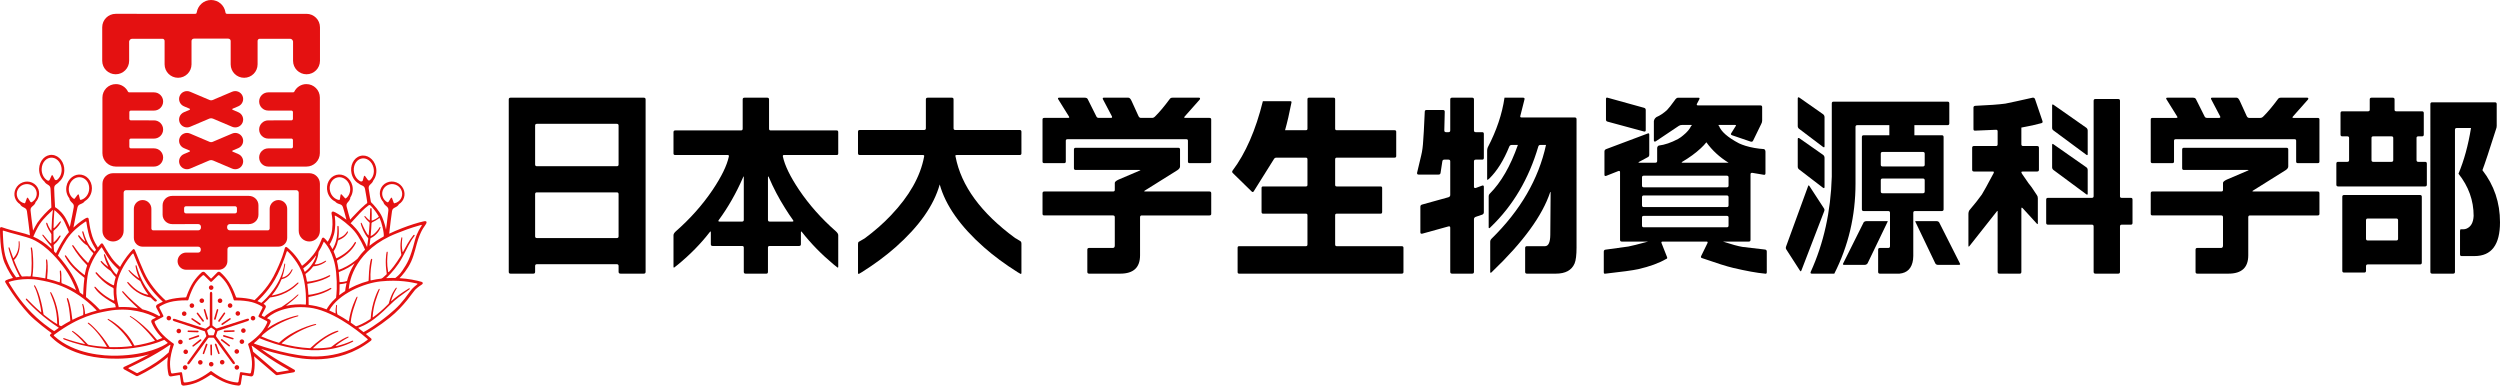 <?xml version="1.0" encoding="UTF-8"?>
<svg xmlns="http://www.w3.org/2000/svg" xmlns:xlink="http://www.w3.org/1999/xlink" version="1.1" id="レイヤー_1" x="0px" y="0px" viewBox="0 0 556.043 85.76" style="enable-background:new 0 0 556.043 85.76;" xml:space="preserve">
<style type="text/css">
	.st0{fill:#E41111;}
</style>
<g>
	<g>
		<path d="M143.593,60.471c0,0.261-0.133,0.392-0.397,0.392h-5.165    c-0.298,0-0.447-0.133-0.447-0.4v-1.301c0-0.266-0.131-0.4-0.39-0.4    h-17.785c-0.26,0-0.39,0.134-0.39,0.4v1.301    c0,0.267-0.129,0.4-0.388,0.4h-5.087c-0.259,0-0.388-0.131-0.388-0.392    V22.12c0-0.261,0.129-0.391,0.391-0.391h29.656c0.26,0,0.391,0.131,0.391,0.391    V60.471z M137.583,36.583V27.931c0-0.259-0.131-0.388-0.393-0.388h-17.779    c-0.263,0-0.393,0.129-0.393,0.388v8.652c0,0.259,0.131,0.389,0.393,0.389h17.779    C137.452,36.972,137.583,36.843,137.583,36.583z M137.583,52.557V43.177    c0-0.261-0.131-0.391-0.393-0.391h-17.779c-0.263,0-0.393,0.13-0.393,0.391v9.38    c0,0.261,0.131,0.391,0.393,0.391h17.779    C137.452,52.948,137.583,52.819,137.583,52.557z"></path>
		<path d="M186.44,59.299c0,0.261-0.098,0.293-0.293,0.098    c-0.13-0.13-0.359-0.309-0.684-0.538c-2.704-2.247-5.065-4.657-7.084-7.23    c-0.163-0.227-0.244-0.195-0.244,0.097v2.59c0,0.261-0.131,0.391-0.391,0.391    h-6.547c-0.261,0-0.391,0.115-0.391,0.345v5.417c0,0.263-0.114,0.394-0.342,0.394    h-4.641c-0.261,0-0.391-0.131-0.391-0.394v-5.417c0-0.23-0.131-0.345-0.391-0.345    h-6.547c-0.261,0-0.391-0.13-0.391-0.391v-2.59c0-0.293-0.082-0.325-0.244-0.097    c-1.987,2.573-4.348,4.983-7.084,7.23c-0.163,0.131-0.391,0.31-0.684,0.538    c-0.195,0.195-0.293,0.163-0.293-0.098v-6.986c0-0.26,0.178-0.554,0.537-0.879    c3.192-2.801,5.911-5.863,8.159-9.185c1.986-2.964,3.192-5.439,3.615-7.426    c0.032-0.227-0.033-0.342-0.195-0.342h-11.726c-0.261,0-0.391-0.114-0.391-0.342    v-4.739c0-0.26,0.129-0.391,0.389-0.391h14.611c0.259,0,0.39-0.129,0.39-0.391    v-6.498c0-0.26,0.131-0.391,0.394-0.391h5.075c0.263,0,0.394,0.131,0.394,0.391    v6.498c0,0.261,0.114,0.391,0.342,0.391h14.706c0.227,0,0.342,0.131,0.342,0.391    v4.739c0,0.229-0.114,0.342-0.342,0.342h-11.775c-0.163,0-0.229,0.114-0.195,0.342    c0.423,1.987,1.628,4.463,3.615,7.426c2.247,3.322,4.967,6.385,8.159,9.185    c0.358,0.325,0.538,0.619,0.538,0.879V59.299z M165.432,48.893v-9.429    c0-0.293-0.049-0.309-0.146-0.049c-1.532,3.518-3.339,6.693-5.423,9.527    c-0.163,0.228-0.098,0.342,0.195,0.342h4.984    C165.301,49.284,165.432,49.154,165.432,48.893z M176.376,48.942    c-0.586-0.814-1.173-1.693-1.759-2.639c-1.4-2.214-2.606-4.51-3.615-6.888    c-0.131-0.26-0.195-0.244-0.195,0.049v9.429c0,0.261,0.129,0.391,0.391,0.391    h5.032C176.489,49.284,176.538,49.17,176.376,48.942z"></path>
		<path d="M227.186,34.09c0,0.261-0.13,0.391-0.391,0.391h-14.022    c-0.261,0-0.342,0.114-0.244,0.342c1.238,6.494,5.651,12.53,13.24,18.111    c0.098,0.033,0.505,0.278,1.221,0.734c0.13,0.097,0.195,0.261,0.195,0.489    v6.51c0,0.26-0.097,0.325-0.293,0.195l-0.586-0.343    c-2.802-1.764-5.294-3.608-7.475-5.535c-5.244-4.636-8.518-9.289-9.82-13.958    c-1.304,4.669-4.577,9.322-9.821,13.958c-2.183,1.927-4.674,3.771-7.475,5.535    l-0.586,0.343c-0.195,0.129-0.293,0.065-0.293-0.195v-6.413    c0-0.261,0.065-0.423,0.195-0.489c0.358-0.228,0.782-0.473,1.27-0.734    c2.214-1.632,4.169-3.344,5.862-5.139c4.104-4.307,6.563-8.664,7.377-13.069    c0.065-0.228-0.016-0.342-0.244-0.342h-14.071c-0.261,0-0.391-0.13-0.391-0.391    v-4.788c0-0.26,0.129-0.391,0.391-0.391h14.315c0.261,0,0.391-0.13,0.391-0.391    v-6.4c0-0.26,0.13-0.391,0.391-0.391h5.423c0.227,0,0.342,0.131,0.342,0.391    v6.4c0,0.261,0.129,0.391,0.391,0.391h14.315c0.261,0,0.391,0.131,0.391,0.391    V34.09z"></path>
		<path d="M269.397,35.946c0,0.228-0.131,0.342-0.391,0.342h-4.397    c-0.261,0-0.391-0.114-0.391-0.342v-4.642c0-0.227-0.115-0.342-0.342-0.342    h-26.431c-0.261,0-0.391,0.114-0.391,0.342v4.642    c0,0.228-0.131,0.342-0.391,0.342h-4.397c-0.261,0-0.391-0.114-0.391-0.342    v-9.381c0-0.227,0.129-0.342,0.391-0.342h5.276c0.293,0,0.358-0.114,0.195-0.342    l-2.345-3.762c-0.163-0.26-0.098-0.391,0.195-0.391h5.667    c0.358,0,0.586,0.114,0.684,0.342c0.065,0.098,0.7,1.368,1.906,3.811    c0.097,0.228,0.276,0.342,0.537,0.342h2.687c0.26,0,0.342-0.114,0.244-0.342    l-2.003-3.811c-0.098-0.227-0.033-0.342,0.195-0.342h5.472    c0.26,0,0.505,0.261,0.733,0.782l1.515,3.322    c0.13,0.261,0.309,0.391,0.538,0.391h2.491c0.228,0,0.44-0.099,0.635-0.297    c0.944-0.922,2.052-2.239,3.322-3.951c0.13-0.165,0.325-0.247,0.586-0.247    h5.863c0.26,0,0.325,0.132,0.195,0.395l-0.391,0.444    c-0.391,0.428-1.385,1.548-2.981,3.359c-0.163,0.198-0.114,0.297,0.147,0.297    h5.374c0.26,0,0.391,0.114,0.391,0.342V35.946z M269.397,47.574    c0,0.229-0.131,0.342-0.391,0.342h-15.048c-0.261,0-0.391,0.131-0.391,0.392v8.484    c0,2.714-1.465,4.071-4.397,4.071h-6.938c-0.261,0-0.391-0.13-0.391-0.391    v-4.934c0-0.261,0.13-0.391,0.391-0.391h5.277c0.293,0,0.44-0.18,0.44-0.542    v-6.297c0-0.261-0.131-0.393-0.391-0.393H232.266c-0.261,0-0.391-0.114-0.391-0.342    v-4.592c0-0.261,0.129-0.391,0.391-0.391h15.292c0.26,0,0.391-0.114,0.391-0.342    v-1.563c0-0.227,0.276-0.472,0.831-0.733l4.69-2.003    c0.26-0.098,0.26-0.146,0-0.146h-14.217c-0.261,0-0.391-0.13-0.391-0.391v-4.153    c0-0.261,0.129-0.391,0.391-0.391h22.816c0.261,0,0.391,0.13,0.391,0.391v3.762    c0,0.293-0.195,0.57-0.586,0.83l-7.182,4.495    c-0.293,0.163-0.277,0.244,0.049,0.244h14.266c0.26,0,0.391,0.131,0.391,0.391    V47.574z"></path>
	</g>
	<g>
		<path d="M312.153,60.521c0,0.229-0.131,0.342-0.39,0.342h-36.155    c-0.229,0-0.342-0.114-0.342-0.342V55.098c0-0.227,0.114-0.342,0.342-0.342h14.851    c0.229,0,0.342-0.13,0.342-0.393v-6.494c0-0.229-0.113-0.344-0.342-0.344    h-9.526c-0.229,0-0.342-0.13-0.342-0.391V41.809c0-0.227,0.114-0.342,0.342-0.342    h9.526c0.229,0,0.342-0.114,0.342-0.342v-5.668c0-0.26-0.113-0.391-0.342-0.391    h-6.594c-0.229,0-0.408,0.114-0.538,0.342l-4.495,7.182    c-0.131,0.163-0.277,0.163-0.44,0l-4.201-4.104    c-0.163-0.162-0.179-0.342-0.049-0.537c2.898-3.843,5.146-8.989,6.742-15.439    h6.107c0.227,0,0.309,0.114,0.244,0.342c-0.455,2.345-0.927,4.381-1.416,6.107    h4.64c0.229,0,0.342-0.114,0.342-0.342v-6.547c0-0.227,0.116-0.342,0.344-0.342    h5.471c0.226,0,0.342,0.114,0.342,0.342v6.547c0,0.229,0.113,0.342,0.342,0.342    h12.85c0.261,0,0.392,0.114,0.392,0.342v5.423c0,0.228-0.131,0.342-0.392,0.342    h-12.85c-0.229,0-0.342,0.131-0.342,0.391v5.668    c0,0.228,0.113,0.342,0.342,0.342h9.771c0.229,0,0.342,0.114,0.342,0.342v5.325    c0,0.261-0.113,0.391-0.342,0.391h-9.771c-0.229,0-0.342,0.115-0.342,0.344v6.494    c0,0.263,0.113,0.393,0.342,0.393h14.463c0.259,0,0.39,0.115,0.39,0.342V60.521z"></path>
		<path d="M330.034,47.198c0,0.262-0.117,0.442-0.349,0.539l-1.449,0.49    c-0.268,0.098-0.401,0.277-0.401,0.538v11.706c0,0.261-0.129,0.392-0.387,0.392    h-4.502c-0.258,0-0.387-0.131-0.387-0.393v-9.817    c0-0.261-0.131-0.36-0.391-0.295l-5.814,1.612    c-0.293,0.065-0.44-0.032-0.44-0.293V45.969c0-0.259,0.147-0.422,0.442-0.488    l5.814-1.613c0.259-0.097,0.388-0.26,0.388-0.489v-7.482    c0-0.26-0.131-0.391-0.391-0.391h-0.929c-0.261,0-0.407,0.131-0.44,0.391    l-0.391,2.541c-0.033,0.261-0.18,0.391-0.44,0.391h-4.446    c-0.261,0-0.374-0.13-0.342-0.391c0.325-1.302,0.635-2.605,0.929-3.909    c0.227-0.912,0.373-2.019,0.44-3.322c0.064-0.586,0.178-2.703,0.342-6.351    c0-0.261,0.129-0.391,0.391-0.391h3.664c0.26,0,0.391,0.131,0.391,0.391    l-0.098,4.152c0,0.261,0.129,0.391,0.391,0.391h0.538    c0.26,0,0.391-0.13,0.391-0.393v-6.885c0-0.261,0.129-0.393,0.387-0.393h4.502    c0.258,0,0.387,0.131,0.387,0.393v6.885c0,0.263,0.133,0.393,0.401,0.393h1.449    c0.232,0,0.349,0.131,0.349,0.391v5.325c0,0.261-0.117,0.391-0.349,0.391h-1.449    c-0.268,0-0.401,0.131-0.401,0.391v5.619c0,0.261,0.133,0.359,0.401,0.293    l1.449-0.537c0.232-0.065,0.349,0.033,0.349,0.294V47.198z M350.651,55.025    c0,1.701-0.147,2.895-0.44,3.582c-0.652,1.505-2.036,2.257-4.153,2.257h-6.449    c-0.261,0-0.391-0.13-0.391-0.391v-5.325c0-0.261,0.129-0.391,0.391-0.391h4.006    c0.782,0,1.18-0.84,1.196-2.522c0.016-1.682,0.041-4.848,0.074-9.496    c0-0.065-0.033-0.065-0.098,0c-1.727,5.212-6.009,11.09-12.85,17.637    l-0.195,0.195c-0.196,0.163-0.294,0.131-0.294-0.097v-6.694    c0-0.26,0.098-0.488,0.294-0.684c6.416-6.285,10.455-13.24,12.116-20.861    h-1.221c-0.261,0-0.423,0.114-0.489,0.342c-2.117,7.199-5.634,13.159-10.553,17.881    l-0.195,0.195c-0.196,0.163-0.294,0.131-0.294-0.097v-6.84    c0-0.26,0.082-0.472,0.245-0.635c2.507-2.507,4.591-6.123,6.253-10.846h-1.318    c-0.294,0-0.489,0.114-0.587,0.342c-1.238,3.062-2.72,5.44-4.446,7.133    l-0.245,0.196c-0.163,0.163-0.244,0.13-0.244-0.098v-6.302    c0-0.261,0.049-0.505,0.147-0.733c1.954-3.745,3.192-7.426,3.713-11.041h4.153    c0.26,0,0.358,0.131,0.293,0.391l-0.929,3.664    c-0.065,0.228,0.033,0.342,0.293,0.342h11.824c0.26,0,0.391,0.131,0.391,0.393    V55.025z"></path>
		<path d="M392.961,60.568c0,0.261-0.131,0.36-0.391,0.295    c-1.792-0.163-4.153-0.59-7.084-1.279c-1.401-0.329-3.697-1.05-6.888-2.165    c-0.261-0.066-0.342-0.213-0.245-0.443l1.417-2.903    c0.098-0.229,0.031-0.344-0.196-0.344h-9.771c-0.261,0-0.342,0.117-0.244,0.349    l1.221,3.093c0.097,0.233,0.015,0.383-0.245,0.449    c-1.53,0.898-3.582,1.646-6.156,2.245c-1.238,0.266-3.664,0.599-7.279,0.998    c-0.261,0.065-0.391-0.035-0.391-0.3v-4.589c0-0.266,0.129-0.415,0.391-0.449    l5.082-0.697c0.715-0.133,2.116-0.483,4.201-1.049    c0.227-0.033,0.212-0.05-0.048-0.05h-5.619c-0.261,0-0.391-0.13-0.391-0.391    v-15.038c0-0.261-0.136-0.343-0.406-0.245l-2.659,1.051    c-0.27,0.098-0.403,0.017-0.403-0.244v-5.166c0-0.259,0.129-0.438,0.391-0.536    l9.233-3.469c0.227-0.097,0.342-0.016,0.342,0.244v4.495    c0,0.261-0.114,0.44-0.342,0.537l-1.905,1.026    c-0.229,0.131-0.212,0.196,0.049,0.196h3.566c0.26,0,0.391-0.13,0.391-0.391    v-2.834c0-0.26,0.114-0.456,0.342-0.586c1.336-0.163,2.768-0.651,4.3-1.466    c0.455-0.26,0.847-0.537,1.172-0.831c0.847-0.684,1.432-1.384,1.759-2.101    c0.227-0.129,0.211-0.195-0.049-0.195h-1.954c-0.294,0-0.538,0.066-0.734,0.195    l-5.178,3.469c-0.261,0.097-0.391,0.016-0.391-0.244v-4.299    c0-0.065,0.04-0.187,0.122-0.367c0.08-0.178,0.236-0.349,0.464-0.513    c0.783-0.325,1.564-0.847,2.346-1.564c0.358-0.357,0.911-1.058,1.661-2.1    c0.129-0.227,0.309-0.423,0.537-0.587c0.065-0.032,0.163-0.048,0.294-0.048    h4.495c0.227,0,0.293,0.114,0.195,0.342l-0.537,1.026    c-0.098,0.228-0.018,0.342,0.244,0.342h13.875c0.26,0,0.391,0.131,0.391,0.391    v2.98c0,0.261-0.065,0.505-0.195,0.733l-1.808,3.712    c-0.098,0.229-0.276,0.31-0.537,0.244l-4.153-1.417    c-0.261-0.097-0.327-0.244-0.196-0.44l0.978-1.563    c0.162-0.195,0.113-0.293-0.147-0.293h-3.517c-0.261,0-0.278,0.049-0.049,0.147    c0.455,1.303,1.954,2.622,4.495,3.957c0.422,0.195,0.895,0.375,1.416,0.538    c1.27,0.391,2.655,0.635,4.153,0.733c0.196,0.131,0.294,0.326,0.294,0.586    v4.788c0,0.261-0.116,0.375-0.343,0.342l-2.589-0.439    c-0.261-0.032-0.391,0.082-0.391,0.342v14.559c0,0.261-0.131,0.391-0.391,0.391    h-5.57c-0.229,0-0.229,0.017,0,0.049c1.791,0.591,3.175,0.968,4.153,1.132    c0.52,0.066,2.199,0.262,5.033,0.59c0.26,0.033,0.391,0.18,0.391,0.443    V60.568z M366.04,28.95c0,0.263-0.134,0.361-0.402,0.295l-8.111-2.197    c-0.22-0.065-0.329-0.213-0.329-0.444v-4.581c0-0.262,0.113-0.361,0.342-0.295    l8.11,2.247c0.26,0.065,0.391,0.23,0.391,0.493V28.95z M384.46,41.272v-1.808    c0-0.261-0.131-0.391-0.392-0.391h-18.468c-0.26,0-0.391,0.13-0.391,0.391v1.808    c0,0.261,0.131,0.391,0.391,0.391h18.468    C384.33,41.662,384.46,41.532,384.46,41.272z M384.46,45.669V43.861    c0-0.26-0.131-0.391-0.392-0.391h-18.468c-0.26,0-0.391,0.131-0.391,0.391v1.808    c0,0.261,0.131,0.391,0.391,0.391h18.468    C384.33,46.06,384.46,45.93,384.46,45.669z M384.46,50.164v-1.808    c0-0.227-0.131-0.342-0.392-0.342h-18.468c-0.26,0-0.391,0.114-0.391,0.342    V50.164c0,0.261,0.131,0.391,0.391,0.391h18.468    C384.33,50.554,384.46,50.424,384.46,50.164z M384.46,36.191    c-2.007-1.238-3.65-2.752-4.933-4.544c-0.329,0.423-0.74,0.863-1.233,1.319    c-1.152,1.075-2.533,2.085-4.143,3.029c-0.196,0.131-0.163,0.196,0.098,0.196    H384.46z"></path>
		<path d="M405.739,46.962l-5.065,13.166c-0.098,0.263-0.212,0.279-0.342,0.051    l-3.023-4.69c-0.131-0.195-0.147-0.423-0.049-0.684l4.885-13.387    c0.065-0.227,0.165-0.244,0.295-0.049l3.199,4.912    C405.803,46.508,405.836,46.735,405.739,46.962z M405.809,32.526    c0,0.261-0.114,0.31-0.342,0.147l-5.227-3.958    c-0.261-0.163-0.391-0.391-0.391-0.684v-6.107c0-0.293,0.129-0.358,0.391-0.195    l5.227,3.664c0.227,0.163,0.342,0.391,0.342,0.684V32.526z M405.809,41.564    c0,0.293-0.114,0.359-0.342,0.195l-5.227-4.006    c-0.261-0.163-0.391-0.391-0.391-0.684v-6.107c0-0.293,0.129-0.358,0.391-0.195    l5.227,3.664c0.227,0.163,0.342,0.391,0.342,0.684V41.564z M433.56,27.445    c0,0.261-0.131,0.391-0.391,0.391h-7.377v2.247h6.107    c0.26,0,0.391,0.131,0.391,0.391v16.074c0,0.261-0.131,0.391-0.391,0.391h-5.961    c-0.261,0-0.391,0.131-0.391,0.393v9.61c0,0.262-0.016,0.523-0.049,0.785    c-0.26,1.928-1.27,2.974-3.028,3.138h-4.349c-0.261,0-0.391-0.13-0.391-0.391    v-4.934c0-0.261,0.129-0.391,0.391-0.391h1.857c0.26,0,0.391-0.131,0.391-0.393    v-7.422c0-0.262-0.131-0.393-0.391-0.393h-5.472c-0.261,0-0.391-0.129-0.391-0.391    V30.474c0-0.26,0.129-0.391,0.391-0.391h5.716v-2.247h-7.131    c-0.263,0-0.393,0.131-0.393,0.391v12.623c0,7.144-1.572,13.815-4.716,20.013    h-5.007c-0.26,0-0.341-0.131-0.243-0.392    c2.898-6.359,4.462-13.419,4.689-21.181v-16.29c0-0.261,0.129-0.392,0.391-0.392    h25.357c0.26,0,0.391,0.131,0.391,0.391V27.445z M419.782,49.43l-4.397,9.136    c-0.163,0.228-0.374,0.342-0.636,0.342h-4.591c-0.261,0-0.325-0.114-0.195-0.342    l4.556-9.13c0.162-0.167,0.373-0.251,0.633-0.251h4.483    C419.896,49.186,419.945,49.268,419.782,49.43z M428.088,36.63v-2.443    c0-0.26-0.131-0.391-0.391-0.391h-8.989c-0.261,0-0.391,0.131-0.391,0.391v2.443    c0,0.261,0.129,0.391,0.391,0.391h8.989    C427.957,37.021,428.088,36.891,428.088,36.63z M428.088,42.59v-2.491    c0-0.261-0.131-0.391-0.391-0.391h-8.989c-0.261,0-0.391,0.131-0.391,0.391    v2.491c0,0.261,0.129,0.391,0.391,0.391h8.989    C427.957,42.982,428.088,42.852,428.088,42.59z M435.905,58.567    c0.129,0.228,0.064,0.342-0.197,0.342h-4.671c-0.263,0-0.459-0.107-0.591-0.324    l-4.378-9.145c-0.163-0.168-0.114-0.253,0.147-0.253h4.509    c0.261,0,0.457,0.098,0.588,0.292L435.905,58.567z"></path>
		<path d="M454.276,26.908c0.098,0.261,0.016,0.423-0.244,0.488    c-1.141,0.326-2.622,0.652-4.447,0.977v3.713c0,0.261,0.131,0.391,0.391,0.391    h3.128c0.26,0,0.391,0.13,0.391,0.391v4.885c0,0.261-0.131,0.391-0.391,0.391    h-3.128c-0.26,0-0.391,0.049-0.391,0.146c0,0.098,0.065,0.244,0.196,0.44    c0.325,0.457,0.798,1.14,1.416,2.052c0.098,0.098,0.163,0.18,0.196,0.244    c0.129,0.163,0.293,0.375,0.489,0.635c0.325,0.457,0.716,1.043,1.172,1.759    c0.129,0.163,0.195,0.391,0.195,0.684v5.521c0,0.261-0.082,0.293-0.244,0.098    l-3.126-3.42c-0.196-0.195-0.294-0.162-0.294,0.098v14.069    c0,0.262-0.114,0.393-0.342,0.393h-4.544c-0.261,0-0.391-0.131-0.391-0.393    V47.086c0-0.227-0.065-0.244-0.195-0.049l-6.059,7.671    c-0.163,0.228-0.244,0.195-0.244-0.098v-7.084c0-0.261,0.065-0.505,0.195-0.733    c1.14-1.335,2.068-2.507,2.786-3.518c0.358-0.554,1.236-2.149,2.638-4.788    c0.098-0.227,0.033-0.342-0.195-0.342h-4.202c-0.261,0-0.391-0.13-0.391-0.391    v-4.885c0-0.261,0.129-0.391,0.391-0.391h4.934c0.227,0,0.342-0.133,0.342-0.396    v-2.872c0-0.231-0.114-0.347-0.342-0.347l-4.642,0.195    c-0.261,0.033-0.391-0.081-0.391-0.342v-4.788c0-0.227,0.129-0.358,0.391-0.391    c3.03-0.13,5.26-0.293,6.694-0.489c1.302-0.26,3.322-0.7,6.058-1.319    c0.26-0.032,0.44,0.065,0.538,0.293L454.276,26.908z M474.307,49.577    c0,0.261-0.114,0.391-0.342,0.391h-2.052c-0.261,0-0.391,0.131-0.391,0.392v10.11    c0,0.262-0.131,0.393-0.393,0.393h-5.075c-0.263,0-0.395-0.131-0.395-0.393V50.36    c0-0.261-0.129-0.392-0.39-0.392h-9.773c-0.26,0-0.39-0.13-0.39-0.391v-5.179    c0-0.261,0.129-0.391,0.39-0.391h9.773c0.26,0,0.39-0.13,0.39-0.391V22.413    c0-0.26,0.132-0.391,0.395-0.391h5.075c0.263,0,0.393,0.131,0.393,0.391v21.253    c0,0.229,0.129,0.342,0.391,0.342h2.052c0.227,0,0.342,0.13,0.342,0.391V49.577z     M464.34,34.285c0,0.228-0.097,0.277-0.293,0.146l-7.328-5.423    c-0.196-0.129-0.293-0.325-0.293-0.586v-4.934c0-0.26,0.097-0.325,0.293-0.195    l7.328,5.13c0.196,0.163,0.293,0.375,0.293,0.635V34.285z M464.34,43.079    c0,0.228-0.097,0.277-0.293,0.146l-7.328-5.423    c-0.196-0.163-0.293-0.358-0.293-0.586v-4.934c0-0.293,0.097-0.358,0.293-0.196    l7.328,5.131c0.196,0.13,0.293,0.342,0.293,0.635V43.079z"></path>
		<path d="M515.883,35.946c0,0.228-0.131,0.342-0.391,0.342h-4.398    c-0.26,0-0.391-0.114-0.391-0.342v-4.642c0-0.227-0.114-0.342-0.342-0.342    H483.93c-0.26,0-0.391,0.114-0.391,0.342v4.642    c0,0.228-0.131,0.342-0.391,0.342h-4.397c-0.261,0-0.391-0.114-0.391-0.342    v-9.381c0-0.227,0.129-0.342,0.391-0.342h5.276c0.293,0,0.358-0.114,0.196-0.342    l-2.346-3.762c-0.163-0.26-0.097-0.391,0.196-0.391h5.667    c0.358,0,0.587,0.114,0.684,0.342c0.065,0.098,0.701,1.368,1.906,3.811    c0.098,0.228,0.276,0.342,0.538,0.342h2.687c0.26,0,0.342-0.114,0.244-0.342    l-2.003-3.811c-0.097-0.227-0.033-0.342,0.196-0.342h5.472    c0.26,0,0.504,0.261,0.733,0.782l1.514,3.322    c0.129,0.261,0.309,0.391,0.538,0.391h2.492c0.227,0,0.44-0.099,0.635-0.297    c0.945-0.922,2.052-2.239,3.322-3.951c0.129-0.165,0.325-0.247,0.587-0.247    h5.862c0.261,0,0.325,0.132,0.196,0.395l-0.391,0.444    c-0.391,0.428-1.385,1.548-2.981,3.359c-0.163,0.198-0.114,0.297,0.147,0.297    h5.374c0.26,0,0.391,0.114,0.391,0.342V35.946z M515.883,47.574    c0,0.229-0.131,0.342-0.391,0.342h-15.049c-0.26,0-0.391,0.131-0.391,0.392v8.484    c0,2.714-1.465,4.071-4.397,4.071h-6.937c-0.261,0-0.391-0.13-0.391-0.391    v-4.934c0-0.261,0.129-0.391,0.391-0.391h5.276c0.293,0,0.44-0.18,0.44-0.542    v-6.297c0-0.261-0.131-0.393-0.391-0.393h-15.292    c-0.261,0-0.391-0.114-0.391-0.342v-4.592c0-0.261,0.129-0.391,0.391-0.391h15.292    c0.26,0,0.391-0.114,0.391-0.342v-1.563c0-0.227,0.276-0.472,0.831-0.733    l4.689-2.003c0.261-0.098,0.261-0.146,0-0.146H485.739    c-0.261,0-0.391-0.13-0.391-0.391v-4.153c0-0.261,0.129-0.391,0.391-0.391h22.817    c0.26,0,0.391,0.13,0.391,0.391v3.762c0,0.293-0.196,0.57-0.587,0.83    l-7.181,4.495c-0.294,0.163-0.278,0.244,0.048,0.244h14.267    c0.26,0,0.391,0.131,0.391,0.391V47.574z"></path>
		<path d="M539.773,41.076c0,0.261-0.129,0.391-0.391,0.391h-19.347    c-0.26,0-0.391-0.13-0.391-0.391v-4.69c0-0.261,0.131-0.391,0.391-0.391h2.052    c0.261,0,0.391-0.129,0.391-0.391v-4.934c0-0.227-0.129-0.342-0.391-0.342h-1.123    c-0.261,0-0.391-0.13-0.391-0.391v-4.788c0-0.26,0.129-0.391,0.391-0.391h5.716    c0.26,0,0.391-0.114,0.391-0.342v-2.296c0-0.26,0.131-0.391,0.391-0.391h4.74    c0.26,0,0.391,0.131,0.391,0.391v2.296c0,0.228,0.129,0.342,0.391,0.342h5.716    c0.26,0,0.391,0.131,0.391,0.391v4.788c0,0.261-0.131,0.391-0.391,0.391h-0.831    c-0.261,0-0.391,0.114-0.391,0.342v4.934c0,0.261,0.129,0.391,0.391,0.391h1.514    c0.261,0,0.391,0.131,0.391,0.391V41.076z M538.65,58.42    c0,0.261-0.131,0.391-0.392,0.391h-11.624c-0.263,0-0.393,0.13-0.393,0.391v1.026    c0,0.261-0.128,0.391-0.387,0.391h-4.502c-0.258,0-0.387-0.13-0.387-0.391V43.763    c0-0.261,0.129-0.391,0.391-0.391h16.904c0.26,0,0.391,0.13,0.391,0.391V58.42z     M533.373,53.091v-4.096c0-0.263-0.132-0.395-0.395-0.395h-6.344    c-0.263,0-0.395,0.132-0.395,0.395v4.096c0,0.264,0.132,0.395,0.395,0.395h6.344    C533.242,53.486,533.373,53.355,533.373,53.091z M532.299,35.604v-4.934    c0-0.227-0.131-0.342-0.391-0.342h-4.056c-0.26,0-0.391,0.114-0.391,0.342v4.934    c0,0.261,0.131,0.391,0.391,0.391h4.056    C532.168,35.995,532.299,35.865,532.299,35.604z M556.043,49.43    c0,5.016-1.89,7.524-5.667,7.524h-2.883c-0.229,0-0.342-0.13-0.342-0.391    v-5.179c0-0.261,0.064-0.391,0.195-0.391h0.587c0.227,0,0.455-0.049,0.684-0.147    c0.978-0.423,1.498-1.368,1.563-2.834c0-3.42-1.123-6.547-3.371-9.38    c1.238-2.932,2.166-6.319,2.786-10.162h-3.177c-0.26,0-0.391,0.131-0.391,0.391    v31.609c0,0.261-0.131,0.392-0.391,0.392h-4.689c-0.261,0-0.391-0.131-0.391-0.392    V23.146c0-0.261,0.129-0.391,0.391-0.391h13.973c0.26,0,0.391,0.131,0.391,0.391    v4.836c0,0.261-0.049,0.506-0.147,0.733c-1.498,4.723-2.508,7.768-3.03,9.136    C554.74,41.207,556.043,45.066,556.043,49.43z"></path>
	</g>
	<g>
		<path class="st0" d="M69.984,35.049"></path>
		<path class="st0" d="M38.297,49.847"></path>
		<g>
			<path class="st0" d="M50.659,8.586c0.65,0,0.646,0.52,0.646,0.52v5.201     c0,1.654,1.341,2.994,2.994,2.994l0,0c1.654,0,2.994-1.341,2.994-2.994V9.106     c0,0,0.001-0.477,0.477-0.477h6.721c0.607,0,0.689,0.607,0.689,0.607v4.29     c0,1.654,1.341,2.994,2.995,2.994l0,0c1.654,0,2.994-1.341,2.994-2.994V6.071     c0-1.653-1.341-2.994-2.994-2.994L50.526,3.08c-0.316,0-0.358-0.186-0.383-0.349     C49.903,1.184,48.566,0,46.951,0c-1.614,0-2.924,1.189-3.192,2.731     c-0.045,0.26-0.086,0.349-0.457,0.349L25.728,3.076l0,0     c-1.654,0-2.994,1.341-2.994,2.994v7.456c0,1.654,1.341,2.994,2.994,2.994l0,0     c1.653,0,2.994-1.341,2.994-2.994V9.236c0,0,0.082-0.607,0.689-0.607h6.721     c0.477,0,0.477,0.477,0.477,0.477v5.201c0,1.654,1.341,2.994,2.994,2.994l0,0     c1.654,0,2.994-1.341,2.994-2.994V9.106c0,0-0.005-0.52,0.646-0.52H50.659z"></path>
			<path class="st0" d="M65.452,20.399c0.485-1.002,1.511-1.693,2.698-1.693l0,0     c1.653,0,2.994,1.341,2.994,2.994v12.358c0,1.654-1.341,2.994-2.994,2.994l0,0     l-8.486-0.001c-1.119,0-2.026-0.907-2.026-2.026l0,0     c0-1.119,0.907-2.026,2.026-2.026l5.152-0.003c0.187,0,0.338-0.151,0.338-0.338     v-1.498c0-0.186-0.151-0.338-0.338-0.338l-5.152,0.003     c-1.119,0-2.026-0.907-2.026-2.026l0,0c0-1.119,0.907-2.026,2.026-2.026     l5.152-0.004c0.187,0,0.338-0.151,0.338-0.338v-1.498     c0-0.187-0.151-0.338-0.338-0.338l-5.152,0.001c-1.119,0-2.026-0.907-2.026-2.026     l0,0c0-1.119,0.907-2.026,2.026-2.026c0,0,5.341,0,5.497,0     C65.351,20.544,65.452,20.399,65.452,20.399z"></path>
			<path class="st0" d="M28.471,20.399c-0.484-1.002-1.51-1.693-2.698-1.693l0,0     c-1.654,0-2.994,1.341-2.994,2.994v12.358c0,1.654,1.34,2.994,2.994,2.994l0,0     l8.486-0.001c1.119,0,2.026-0.907,2.026-2.026l0,0     c0-1.119-0.907-2.026-2.026-2.026l-5.152-0.003c-0.187,0-0.338-0.151-0.338-0.338     v-1.498c0-0.186,0.151-0.338,0.338-0.338l5.152,0.003     c1.119,0,2.026-0.907,2.026-2.026l0,0c0-1.119-0.907-2.026-2.026-2.026     l-5.152-0.004c-0.187,0-0.338-0.151-0.338-0.338v-1.498     c0-0.187,0.151-0.338,0.338-0.338l5.152,0.001c1.119,0,2.026-0.907,2.026-2.026     l0,0c0-1.119-0.907-2.026-2.026-2.026c0,0-5.341,0-5.497,0     C28.573,20.544,28.471,20.399,28.471,20.399z"></path>
			<path class="st0" d="M53.006,24.96L51.775,24.437c0,0-0.116-0.04-0.116-0.131     c0-0.115,0.116-0.143,0.116-0.143l1.231-0.523     c0.898-0.381,1.318-1.415,0.938-2.309c-0.38-0.894-1.415-1.309-2.313-0.927     l-4.329,1.84c0,0-0.201,0.072-0.347,0.072c-0.162,0-0.34-0.07-0.34-0.07     l-4.333-1.841c-0.898-0.382-1.934,0.033-2.314,0.927     c-0.38,0.894,0.04,1.928,0.938,2.309l1.234,0.524     c0,0,0.113,0.031,0.113,0.134c0,0.108-0.113,0.138-0.113,0.138l-1.234,0.525     c-0.898,0.381-1.318,1.415-0.938,2.309c0.38,0.894,1.416,1.309,2.314,0.928     l4.175-1.774c0,0,0.248-0.124,0.495-0.124c0.207,0,0.507,0.126,0.507,0.126     l4.172,1.773c0.898,0.381,1.933-0.034,2.313-0.928     C54.324,26.375,53.903,25.341,53.006,24.96z"></path>
			<path class="st0" d="M53.006,34.264L51.775,33.741c0,0-0.116-0.04-0.116-0.131     c0-0.115,0.116-0.143,0.116-0.143l1.231-0.523     c0.898-0.382,1.318-1.415,0.938-2.309c-0.38-0.894-1.415-1.309-2.313-0.927     l-4.329,1.84c0,0-0.201,0.072-0.347,0.072c-0.162,0-0.34-0.07-0.34-0.07     l-4.333-1.841c-0.898-0.382-1.934,0.033-2.314,0.927     c-0.38,0.894,0.04,1.928,0.938,2.309L42.141,33.468c0,0,0.113,0.031,0.113,0.134     c0,0.108-0.113,0.138-0.113,0.138l-1.234,0.525     c-0.898,0.382-1.318,1.415-0.938,2.309c0.38,0.894,1.416,1.309,2.314,0.928     l4.175-1.774c0,0,0.248-0.124,0.495-0.124c0.207,0,0.507,0.125,0.507,0.125     l4.172,1.773c0.898,0.381,1.933-0.034,2.313-0.928     C54.324,35.68,53.903,34.646,53.006,34.264z"></path>
			<path class="st0" d="M28.067,42.301c-0.557,0-0.568,0.557-0.568,0.557v8.497     c0,1.302-1.055,2.356-2.356,2.356l0,0c-1.301,0-2.356-1.054-2.356-2.356V40.879     c0-1.301,1.055-2.356,2.356-2.356l0,0h43.654l0,0c1.301,0,2.356,1.055,2.356,2.356     v10.476c0,1.302-1.055,2.356-2.356,2.356l0,0c-1.301,0-2.356-1.054-2.356-2.356     v-8.497c0,0-0.011-0.557-0.568-0.557H28.067z"></path>
			<path class="st0" d="M52.296,45.878L52.296,45.878c0.222,0,0.403,0.18,0.403,0.403     v0.773c0,0.223-0.18,0.403-0.403,0.403l0,0H41.353l0,0     c-0.222,0-0.403-0.18-0.403-0.403V46.28c0-0.223,0.18-0.403,0.403-0.403l0,0     H52.296z M50.591,55.429c0-0.31,0.251-0.56,0.56-0.56l10.777-0.004     c1.076,0,1.949-0.873,1.949-1.949v-6.473c0-1.076-0.872-1.949-1.949-1.949     c-1.076,0-1.949,0.873-1.949,1.949v4.385c0,0-0.022,0.402-0.411,0.402     l-8.455,0.003c-0.329,0-0.595-0.267-0.595-0.596v-0.201     c0-0.329,0.267-0.595,0.595-0.595l4.239,0.006c1.177,0,2.132-0.935,2.132-2.088     v-2.101c0-1.153-0.955-2.088-2.132-2.088H38.297c-1.177,0-2.132,0.934-2.132,2.088     v2.101c0,1.153,0.954,2.088,2.132,2.088l5.803-0.006     c0.329,0,0.595,0.266,0.595,0.595v0.201c0,0.329-0.266,0.596-0.595,0.596     l-10.019-0.003c-0.39,0-0.411-0.402-0.411-0.402v-4.385     c0-1.076-0.873-1.949-1.949-1.949c-1.076,0-1.949,0.873-1.949,1.949v6.473     c0,1.076,0.873,1.949,1.949,1.949l12.374,0.004     c0.309,0,0.56,0.251,0.56,0.56v0.189c0,0.309-0.251,0.56-0.56,0.56     l-2.684-0.003c-1.056,0-1.912,0.856-1.912,1.912l0,0     c0,1.056,0.856,1.912,1.912,1.912h7.256c1.056,0,1.912-0.856,1.912-1.912l0,0     L50.591,55.429z"></path>
		</g>
		<path class="st0" d="M77.354,49.416c0,0,2.13-2.295,2.79-2.922    c0.66-0.627,1.486-1.353,1.684-1.469c0.198-0.116,0.503-0.222,0.743,0    c0.429,0.396,1.874,1.935,2.427,3.268c0.958,2.311,1.024,3.979,1.024,4.193    c0,0.215-0.71,0.429-0.71,0.429s0.318-0.678-0.529-3.484    c-0.578-1.915-2.212-3.565-2.344-3.698c-0.159-0.159-0.281-0.165-0.479-0.05    c-0.198,0.115-1.222,0.99-1.948,1.766c-0.726,0.776-2.064,2.245-2.064,2.245    L77.354,49.416z"></path>
		<path class="st0" d="M75.277,52.896c0,0-0.031,0.093,0.055,0.071    c0.406-0.107,1.267-0.496,1.838-1.394c0.14-0.22,0.29-0.088,0.218,0.097    c-0.145,0.376-0.728,1.214-2.12,1.757c-0.052,0.02-0.085,0.065-0.097,0.106    C75.081,53.853,75.277,52.896,75.277,52.896z"></path>
		<path class="st0" d="M47.478,63.97c0,0.281-0.228,0.51-0.51,0.51    c-0.281,0-0.51-0.228-0.51-0.51c0-0.282,0.228-0.51,0.51-0.51    C47.25,63.461,47.478,63.688,47.478,63.97z"></path>
		<path class="st0" d="M37.715,70.268c0.268,0.087,0.414,0.375,0.327,0.643    c-0.087,0.268-0.375,0.414-0.642,0.327c-0.268-0.087-0.414-0.374-0.327-0.642    C37.159,70.328,37.447,70.182,37.715,70.268z"></path>
		<path class="st0" d="M40.765,81.434c0.165-0.228,0.484-0.279,0.712-0.113    c0.228,0.166,0.278,0.485,0.113,0.712c-0.166,0.227-0.484,0.278-0.712,0.113    C40.65,81.981,40.6,81.662,40.765,81.434z"></path>
		<path class="st0" d="M52.274,82.018c-0.166-0.228-0.115-0.547,0.113-0.712    c0.228-0.165,0.546-0.115,0.712,0.113c0.165,0.228,0.115,0.546-0.113,0.712    C52.758,82.296,52.44,82.246,52.274,82.018z"></path>
		<path class="st0" d="M56.433,71.253c-0.268,0.087-0.555-0.06-0.643-0.327    c-0.087-0.268,0.059-0.555,0.327-0.642c0.268-0.087,0.555,0.059,0.643,0.327    C56.847,70.878,56.701,71.166,56.433,71.253z"></path>
		<path class="st0" d="M53.055,70.206c-0.268,0.087-0.555-0.059-0.643-0.327    c-0.087-0.268,0.06-0.555,0.328-0.643c0.268-0.087,0.555,0.059,0.642,0.327    C53.47,69.832,53.323,70.12,53.055,70.206z"></path>
		<path class="st0" d="M51.333,68.448c-0.268,0.087-0.555-0.06-0.642-0.327    c-0.087-0.268,0.06-0.555,0.327-0.642c0.268-0.087,0.555,0.059,0.643,0.327    C51.747,68.074,51.601,68.361,51.333,68.448z"></path>
		<path class="st0" d="M49.097,67.375c-0.268,0.087-0.555-0.059-0.642-0.327    c-0.087-0.268,0.059-0.555,0.327-0.642c0.268-0.087,0.555,0.059,0.642,0.327    C49.511,67,49.365,67.288,49.097,67.375z"></path>
		<g>
			<path class="st0" d="M55.383,71.035c-0.045-0.14-0.216-0.158-0.216-0.158     c-0.065-0.007-0.17,0.004-0.233,0.024l-6.667,2.139     c-0.063,0.02-0.158,0.005-0.211-0.034l-0.72-0.523     c-0.053-0.039-0.097-0.124-0.097-0.19l-0.026-7.007     c-0-0.066-0.022-0.169-0.049-0.229c0,0-0.07-0.156-0.217-0.156     c-0.147,0-0.217,0.157-0.217,0.157c-0.027,0.06-0.049,0.163-0.049,0.229     l-0.026,7.031c-0,0.066-0.044,0.151-0.097,0.19l-0.746,0.542     c-0.053,0.039-0.148,0.054-0.211,0.034l-6.716-2.155     c-0.063-0.02-0.168-0.031-0.233-0.024c0,0-0.171,0.018-0.216,0.158     c-0.045,0.14,0.082,0.255,0.082,0.255c0.049,0.044,0.14,0.097,0.202,0.118     l6.708,2.207c0.063,0.021,0.117,0.038,0.12,0.039     c0.004,0.001,0.029,0.054,0.05,0.117l0.276,0.85     c0.02,0.063,0.005,0.158-0.033,0.211l-4.087,5.668     c-0.038,0.053-0.081,0.15-0.095,0.214c0,0-0.035,0.168,0.084,0.254     c0.119,0.086,0.268,0.001,0.268,0.001c0.057-0.033,0.136-0.103,0.175-0.156     l4.127-5.637c0.039-0.053,0.125-0.097,0.19-0.097h0.926     c0.066,0,0.151,0.043,0.19,0.097l4.096,5.595     c0.039,0.053,0.117,0.123,0.174,0.156c0,0,0.149,0.085,0.268-0.001     c0.119-0.086,0.084-0.255,0.084-0.255c-0.014-0.064-0.056-0.161-0.095-0.214     l-4.06-5.631c-0.038-0.053-0.053-0.148-0.033-0.211l0.296-0.913     c0.02-0.063,0.088-0.131,0.151-0.151l6.598-2.171     c0.063-0.021,0.154-0.073,0.203-0.118     C55.301,71.289,55.429,71.174,55.383,71.035z M46.866,72.897     c0.053-0.039,0.14-0.039,0.194,0l0.728,0.529     c0.053,0.039,0.08,0.122,0.06,0.184l-0.278,0.855     c-0.02,0.063-0.091,0.114-0.157,0.114h-0.899     c-0.066,0-0.136-0.051-0.157-0.114l-0.278-0.855     c-0.02-0.063,0.007-0.145,0.06-0.184L46.866,72.897z"></path>
		</g>
		<path class="st0" d="M47.976,70.99c-0.028,0.1-0.133,0.157-0.232,0.128l0,0    c-0.099-0.029-0.157-0.133-0.128-0.232l0.6-2.019    c0.026-0.091,0.121-0.143,0.211-0.116l0,0c0.091,0.026,0.142,0.12,0.116,0.211    L47.976,70.99z"></path>
		<path class="st0" d="M48.868,71.499c-0.059,0.085-0.176,0.105-0.261,0.046l0,0    c-0.085-0.06-0.105-0.177-0.046-0.261l1.223-1.715    c0.054-0.077,0.16-0.096,0.238-0.042l0,0c0.077,0.054,0.095,0.16,0.042,0.237    L48.868,71.499z"></path>
		<path class="st0" d="M49.527,72.265c-0.085,0.059-0.202,0.036-0.261-0.049l0,0    c-0.058-0.086-0.036-0.202,0.049-0.261l1.748-1.175    c0.078-0.053,0.184-0.033,0.237,0.045l0,0c0.053,0.077,0.033,0.183-0.045,0.237    L49.527,72.265z"></path>
		<path class="st0" d="M45.396,66.88c0,0.282-0.228,0.51-0.51,0.51    c-0.282,0-0.51-0.228-0.51-0.51c0-0.281,0.228-0.51,0.51-0.51    C45.167,66.37,45.396,66.598,45.396,66.88z"></path>
		<path class="st0" d="M43.191,67.974c0,0.282-0.228,0.51-0.51,0.51    c-0.281,0-0.509-0.228-0.509-0.51c0-0.281,0.228-0.51,0.51-0.51    C42.963,67.465,43.191,67.693,43.191,67.974z"></path>
		<path class="st0" d="M41.479,69.769c0,0.282-0.228,0.51-0.51,0.51    c-0.282,0-0.51-0.228-0.51-0.51c0-0.281,0.228-0.51,0.51-0.51    C41.251,69.259,41.479,69.487,41.479,69.769z"></path>
		<path class="st0" d="M44.571,71.953c0.086,0.058,0.108,0.175,0.05,0.26l0,0    c-0.058,0.086-0.175,0.108-0.261,0.05l-1.734-1.195    c-0.078-0.052-0.098-0.158-0.046-0.237l0,0c0.053-0.078,0.158-0.098,0.237-0.046    L44.571,71.953z"></path>
		<path class="st0" d="M45.33,71.261c0.062,0.082,0.045,0.2-0.037,0.262l0,0    c-0.083,0.063-0.2,0.046-0.263-0.037l-1.253-1.692    c-0.057-0.075-0.042-0.182,0.034-0.239l0,0c0.075-0.056,0.182-0.041,0.239,0.034    L45.33,71.261z"></path>
		<path class="st0" d="M46.263,70.872c0.03,0.099-0.028,0.203-0.127,0.233l0,0    c-0.1,0.029-0.204-0.028-0.233-0.128l-0.577-2.025    c-0.027-0.09,0.025-0.185,0.116-0.212l0,0c0.09-0.026,0.185,0.025,0.212,0.116    L46.263,70.872z"></path>
		<path class="st0" d="M39.927,73.14c0.268,0.087,0.414,0.375,0.327,0.642    c-0.087,0.268-0.375,0.414-0.642,0.327c-0.268-0.087-0.414-0.374-0.327-0.642    C39.371,73.2,39.659,73.053,39.927,73.14z"></path>
		<path class="st0" d="M40.286,75.575c0.268,0.087,0.414,0.374,0.327,0.642    c-0.087,0.268-0.374,0.414-0.642,0.327c-0.268-0.087-0.414-0.374-0.327-0.642    C39.731,75.634,40.019,75.488,40.286,75.575z"></path>
		<path class="st0" d="M41.464,77.757c0.268,0.087,0.414,0.375,0.327,0.643    c-0.087,0.268-0.375,0.414-0.642,0.327c-0.268-0.087-0.414-0.374-0.327-0.642    C40.909,77.818,41.196,77.671,41.464,77.757z"></path>
		<path class="st0" d="M44.496,75.492c0.081-0.064,0.2-0.049,0.263,0.033l0,0    c0.064,0.082,0.049,0.199-0.033,0.263l-1.672,1.28    c-0.074,0.058-0.181,0.045-0.239-0.03l0,0c-0.058-0.074-0.044-0.181,0.03-0.239    L44.496,75.492z"></path>
		<path class="st0" d="M44.073,74.556c0.098-0.034,0.205,0.019,0.238,0.116l0,0    c0.034,0.098-0.018,0.205-0.116,0.238l-1.997,0.669    c-0.089,0.031-0.186-0.017-0.217-0.106l0,0c-0.031-0.089,0.017-0.186,0.106-0.216    L44.073,74.556z"></path>
		<path class="st0" d="M43.991,73.549c0.103,0.003,0.185,0.09,0.182,0.193l0,0    c-0.003,0.103-0.089,0.185-0.193,0.182l-2.105-0.077    c-0.094-0.003-0.168-0.081-0.166-0.175l0,0c0.003-0.094,0.081-0.168,0.175-0.166    L43.991,73.549z"></path>
		<path class="st0" d="M44.141,80.296c0.166-0.228,0.484-0.279,0.712-0.113    c0.228,0.165,0.278,0.484,0.112,0.712c-0.165,0.227-0.484,0.278-0.712,0.113    C44.026,80.842,43.975,80.523,44.141,80.296z"></path>
		<path class="st0" d="M46.568,80.706c0.166-0.228,0.484-0.278,0.712-0.113    c0.228,0.165,0.278,0.484,0.112,0.712c-0.165,0.227-0.484,0.279-0.712,0.113    C46.453,81.252,46.403,80.934,46.568,80.706z"></path>
		<path class="st0" d="M49.008,80.26c0.166-0.227,0.485-0.278,0.712-0.113    c0.228,0.166,0.278,0.484,0.112,0.712c-0.165,0.227-0.484,0.278-0.712,0.113    C48.893,80.807,48.842,80.488,49.008,80.26z"></path>
		<path class="st0" d="M47.79,76.677c-0.036-0.098,0.015-0.205,0.112-0.24l0,0    c0.097-0.036,0.205,0.015,0.24,0.112l0.701,1.986    c0.032,0.089-0.014,0.186-0.103,0.218l0,0c-0.089,0.032-0.186-0.014-0.218-0.102    L47.79,76.677z"></path>
		<path class="st0" d="M46.769,76.79c-0.002-0.104,0.081-0.189,0.184-0.191l0,0    c0.104-0.002,0.189,0.081,0.191,0.185l0.019,2.105    c0.002,0.095-0.074,0.172-0.168,0.174l0,0c-0.094,0.001-0.171-0.073-0.173-0.168    L46.769,76.79z"></path>
		<path class="st0" d="M45.786,76.556c0.035-0.097,0.142-0.148,0.24-0.114l0,0    c0.097,0.035,0.148,0.142,0.113,0.24l-0.723,1.978    c-0.032,0.089-0.129,0.135-0.218,0.103l0,0c-0.089-0.032-0.135-0.129-0.103-0.218    L45.786,76.556z"></path>
		<path class="st0" d="M52.251,78.471c-0.166-0.228-0.115-0.546,0.113-0.712    c0.228-0.166,0.546-0.115,0.712,0.113c0.166,0.228,0.115,0.546-0.113,0.712    C52.736,78.749,52.416,78.699,52.251,78.471z"></path>
		<path class="st0" d="M53.391,76.289c-0.166-0.228-0.115-0.547,0.113-0.712    c0.227-0.165,0.546-0.115,0.712,0.113c0.165,0.227,0.114,0.546-0.113,0.712    C53.875,76.568,53.556,76.517,53.391,76.289z"></path>
		<path class="st0" d="M53.721,73.831c-0.165-0.228-0.115-0.546,0.113-0.712    c0.228-0.166,0.546-0.115,0.712,0.113c0.165,0.228,0.115,0.546-0.113,0.712    C54.206,74.109,53.887,74.059,53.721,73.831z"></path>
		<path class="st0" d="M49.936,73.882c-0.104,0.004-0.19-0.077-0.194-0.181l0,0    c-0.003-0.104,0.078-0.19,0.181-0.194l2.105-0.053    c0.094-0.003,0.173,0.071,0.176,0.165l0,0c0.003,0.094-0.071,0.173-0.165,0.176    L49.936,73.882z"></path>
		<path class="st0" d="M49.729,74.888c-0.099-0.03-0.155-0.136-0.125-0.234l0,0    c0.031-0.099,0.135-0.155,0.235-0.125l2.008,0.633    c0.09,0.027,0.141,0.122,0.113,0.213l0,0c-0.028,0.09-0.122,0.14-0.213,0.113    L49.729,74.888z"></path>
		<path class="st0" d="M49.203,75.751c-0.082-0.063-0.097-0.181-0.034-0.263l0,0    c0.063-0.082,0.181-0.097,0.263-0.034l1.657,1.299    c0.075,0.058,0.089,0.165,0.031,0.24l0,0c-0.057,0.075-0.164,0.088-0.239,0.031    L49.203,75.751z"></path>
		<path class="st0" d="M79.813,40.838c0.283,0.262,0.705,0.385,0.833,0.467    c0.23,0.148,0.408,0.2,0.536,0.704c0.128,0.504,0.545,3.281,0.545,3.281    l0.827-0.066c0,0-0.507-2.762-0.549-3.28c-0.043-0.518,0.109-0.625,0.279-0.84    c0.107-0.136,0.557-0.444,0.7-0.856c0.01-0.028,0.018-0.059,0.025-0.091    c0.616-0.779,0.874-1.915,0.598-3.047c-0.43-1.761-1.988-2.846-3.48-2.423    c-1.492,0.423-2.354,2.194-1.924,3.955    C78.447,39.644,79.058,40.427,79.813,40.838z M80.288,35.289    c1.185-0.336,2.428,0.552,2.777,1.983c0.27,1.108-0.076,2.214-0.796,2.814    c-0.216,0.14-0.374,0.04-0.48-0.106l-0.57-0.785    c-0.109-0.151-0.237-0.128-0.286,0.052l-0.249,0.918    c-0.063,0.182-0.322,0.23-0.465,0.192c-0.673-0.31-1.228-0.985-1.443-1.868    C78.426,37.057,79.104,35.625,80.288,35.289z M93.019,53.172    c0.886-2.505,1.433-2.75,1.773-3.43c0.193-0.386,0.036-0.632-0.424-0.539    c-1.349,0.269-3.364,0.935-4.933,1.542c-1.061,0.41-2.013,0.821-2.873,1.233    c0.154-1.311,0.545-4.608,0.629-5.015c0.104-0.51,0.28-0.57,0.503-0.728    c0.141-0.1,0.659-0.269,0.912-0.625c0.038-0.053,0.072-0.121,0.101-0.189    c1.157-0.693,1.607-2.163,0.998-3.432c-0.657-1.37-2.299-1.988-3.668-1.38    c-1.369,0.609-1.945,2.213-1.288,3.583c0.136,0.282,0.313,0.532,0.522,0.747    c0.012,0.073,0.029,0.147,0.054,0.208c0.162,0.405,0.627,0.692,0.74,0.822    c0.179,0.206,0.335,0.306,0.318,0.826c-0.019,0.519-0.697,5.55-0.697,5.55    l0.097,0.021c-1.473,0.76-2.643,1.526-3.598,2.303    c0.067-0.48,0.131-1.009,0.189-1.567c0.004-0.01,0.007-0.024,0.012-0.044    c0.009-0.042,0.039-0.089,0.089-0.112c1.356-0.63,2.015-1.869,2.137-2.253    c0.06-0.189-0.098-0.312-0.224-0.083c-0.513,0.932-1.479,1.74-1.877,1.873    c-0.026,0.008-0.051,0.005-0.075-0.003c0.087-0.929,0.156-1.911,0.199-2.858    c0.002-0.006,0.005-0.013,0.008-0.022c0.015-0.04,0.065-0.11,0.114-0.134    c1.184-0.568,1.783-1.065,1.894-1.288c0.089-0.178-0.016-0.298-0.208-0.119    c-0.546,0.51-1.296,0.875-1.674,0.995c-0.081,0.026-0.105-0.019-0.111-0.059    c0.031-0.938,0.032-1.82-0.006-2.554c-0.011-0.197-0.315-0.229-0.319,0.032    c-0.013,0.892-0.043,1.731-0.084,2.512c-0.02,0.021-0.053,0.03-0.105-0.009    c-0.361-0.263-0.556-0.517-0.859-0.84c-0.176-0.188-0.31-0.064-0.215,0.117    c0.107,0.205,0.605,0.8,1.054,1.181c0.042,0.036,0.072,0.087,0.088,0.128    c0.001,0.003,0.002,0.004,0.004,0.007c-0.064,1.051-0.146,1.983-0.23,2.776    c-0.012,0.001-0.03-0.003-0.057-0.023c-0.342-0.243-1.039-1.671-1.46-2.631    c-0.105-0.24-0.262-0.183-0.238,0.014c0.047,0.384,0.713,2.249,1.622,3.231    c0.037,0.04,0.056,0.089,0.053,0.131c-0.103,0.862-0.201,1.502-0.265,1.884    c-0.384-0.881-1.224-2.615-2.421-4.05c-0.498-0.596-1.096-1.161-1.705-1.663    l0.463-0.087c0,0-0.791-2.694-0.887-3.205c-0.096-0.511,0.044-0.633,0.19-0.864    c0.092-0.146,0.508-0.5,0.608-0.924c0.017-0.071,0.022-0.158,0.022-0.239    c0.504-0.731,0.695-1.714,0.44-2.694c-0.439-1.686-2.028-2.724-3.551-2.32    c-1.523,0.405-2.402,2.1-1.963,3.786c0.26,1,0.924,1.771,1.739,2.15    c0.032,0.048,0.067,0.094,0.102,0.131c0.304,0.313,0.842,0.403,0.996,0.481    c0.244,0.124,0.427,0.157,0.607,0.645c0.134,0.365,0.562,1.978,0.768,2.767    c-1.286-0.995-2.51-1.681-2.8-1.778c-0.463-0.154-0.546,0.233-0.51,0.402    c0.132,0.611,0.325,1.919,0.132,3.615c-0.148,1.302-0.731,2.279-0.994,2.664    c-0.375-0.466-0.679-0.745-0.801-0.848c-0.177-0.149-0.404-0.077-0.499,0.179    c-0.109,0.293-0.816,2.203-1.894,3.551c-1.21,1.513-2.182,2.242-2.512,2.467    c-1.233-2.407-3.053-3.894-3.291-4.081c-0.315-0.248-0.472-0.045-0.54,0.18    c-0.067,0.225-0.562,2.518-2.495,6.228c-1.49,2.858-3.885,5.012-4.229,5.313    c-0.127-0.04-0.255-0.078-0.385-0.114c-0.894-0.248-2.223-0.411-3.125-0.443    c-0.024-0.002-0.05-0.003-0.078-0.004c-0.09-0.002-0.277-0.01-0.337-0.013    c-0.147-0.008-0.165-0.032-0.216-0.161c-0.027-0.068-0.096-0.26-0.132-0.345    c-0.002-0.004-0.004-0.006-0.005-0.009v-0    c-0.301-0.85-0.897-2.119-1.429-2.922c-0.558-0.841-1.194-1.565-1.874-2.16    c0,0-0.332-0.318-0.681-0.017c-0.009,0.008-1.309,1.333-1.311,1.334    c-0.111,0.088-0.196-0.006-0.196-0.006l-1.293-1.317    c-0.343-0.308-0.695,0.006-0.695,0.006c-0.68,0.595-1.317,1.319-1.874,2.16    c-0.519,0.783-1.085,2.028-1.392,2.877c-0.006,0.017-0.013,0.035-0.02,0.055    c-0.03,0.085-0.095,0.261-0.117,0.317c-0.052,0.138-0.082,0.147-0.219,0.156    c-0.067,0.005-0.243,0.01-0.343,0.016l-0.001-0.001    c-0.901,0.025-2.353,0.201-3.281,0.459c-0.251,0.07-0.496,0.148-0.735,0.231    c-0.499-0.42-2.317-2.042-3.929-4.612c-1.172-1.869-2.726-6.254-2.975-6.664    c-0.124-0.204-0.27-0.247-0.428-0.089c-0.593,0.593-1.841,2.027-2.834,3.882    c-0.438-0.383-1.26-1.146-1.837-1.957c-0.888-1.249-1.806-2.875-1.917-3.059    c-0.111-0.184-0.308-0.382-0.54-0.096c-0.081,0.1-0.328,0.372-0.655,0.779    c-0.247-0.384-0.95-1.52-1.224-2.443c-0.365-1.23-0.549-1.861-0.809-3.859    c-0.036-0.282-0.192-0.42-0.579-0.244c-0.251,0.114-1.494,0.867-2.815,2.111    c0.26-1.354,0.789-4.086,0.895-4.461c0.141-0.5,0.32-0.548,0.554-0.69    c0.147-0.09,0.677-0.222,0.954-0.558c0.032-0.039,0.063-0.088,0.091-0.138    c0.783-0.442,1.384-1.263,1.564-2.28c0.304-1.715-0.707-3.335-2.257-3.618    c-1.55-0.283-3.053,0.878-3.357,2.593c-0.177,0.998,0.092,1.963,0.652,2.651    c0.007,0.081,0.019,0.167,0.041,0.237c0.133,0.416,0.576,0.735,0.679,0.873    c0.164,0.219,0.313,0.33,0.258,0.847c-0.041,0.384-0.596,3.071-0.88,4.431    c-0.32-0.767-0.79-1.775-1.129-2.291c-0.912-1.387-1.918-1.994-2.153-2.124    c-0.061-1.056-0.216-3.82-0.196-4.238c0.026-0.519,0.19-0.606,0.386-0.797    c0.109-0.106,0.499-0.31,0.724-0.624c0.659-0.553,1.102-1.441,1.142-2.472    c0.071-1.811-1.125-3.376-2.671-3.494c-1.546-0.118-2.858,1.255-2.929,3.066    c-0.046,1.165,0.433,2.226,1.191,2.868c0.013,0.03,0.027,0.059,0.042,0.085    c0.222,0.376,0.725,0.588,0.857,0.699c0.209,0.177,0.379,0.251,0.44,0.768    c0.049,0.412,0.157,3.125,0.198,4.206c-0.004,0.003-0.007,0.005-0.011,0.009    c-0.842,0.72-2.241,2.13-3.103,3.397c-0.271,0.399-0.645,1.108-0.965,1.746    c-0.2-1.505-0.542-4.127-0.555-4.494c-0.018-0.52,0.138-0.62,0.318-0.826    c0.113-0.13,0.577-0.417,0.74-0.822c0.024-0.06,0.041-0.135,0.054-0.208    c0.208-0.214,0.386-0.464,0.522-0.747c0.657-1.37,0.081-2.974-1.287-3.583    c-1.368-0.608-3.011,0.009-3.668,1.38c-0.609,1.269-0.158,2.738,0.999,3.432    c0.029,0.068,0.063,0.136,0.101,0.189c0.253,0.356,0.772,0.525,0.912,0.625    c0.223,0.159,0.398,0.219,0.503,0.728c0.093,0.451,0.563,4.453,0.67,5.365    c-0.682-0.253-1.363-0.447-2.053-0.61c-0.515-0.122-3.225-0.81-4.139-1.172    c-0.307-0.122-0.466,0.05-0.466,0.259s-0.069,5.087,1.018,7.656    c0.756,1.788,1.793,3.25,1.87,3.358c-0.817,0.189-1.346,0.399-1.508,0.488    c-0.414,0.224-0.19,0.483-0.121,0.603c0.069,0.121,2.121,3.673,5.173,6.967    c1.33,1.435,4.406,3.772,5.075,4.208c-0.085,0.07-0.14,0.118-0.165,0.139    c-0.299,0.257-0.327,0.426-0.048,0.629c0.266,0.193,4.255,5.053,14.847,4.916    c3.121-0.04,5.421-0.488,7.022-0.956c-0.168,0.09-0.34,0.182-0.518,0.276    c-3.265,1.721-4.848,2.419-5.078,2.522c-0.23,0.103-0.175,0.418,0.01,0.512    c0.276,0.141,2.7,1.485,2.7,1.485s0.179,0.09,0.384,0    c0.205-0.09,2.632-1.249,4.697-2.7c0.973-0.684,1.6-1.183,1.98-1.509    c-0.054,0.375-0.092,0.739-0.106,1.056c-0.043,1.008,0.046,1.968,0.247,2.85    c0,0,0.082,0.453,0.541,0.414c0.012-0.001,1.842-0.309,1.845-0.309    c0.141-0.006,0.155,0.12,0.155,0.12l0.272,1.825    c0.097,0.451,0.566,0.405,0.566,0.405c0.9-0.081,1.841-0.293,2.786-0.646    c0.854-0.318,2.004-0.968,2.755-1.47c0.03-0.017,0.062-0.038,0.1-0.063    c0.074-0.051,0.23-0.155,0.281-0.188c0.123-0.08,0.152-0.07,0.269,0.003    c0.043,0.027,0.249,0.161,0.396,0.255c0.749,0.501,1.909,1.132,2.776,1.455    c0.946,0.353,1.886,0.565,2.786,0.646c0,0,0.456,0.062,0.562-0.387    c0.003-0.011,0.275-1.848,0.276-1.85c0.038-0.137,0.162-0.11,0.162-0.11    l1.82,0.305c0.458,0.047,0.56-0.413,0.56-0.413    c0.2-0.882,0.29-1.841,0.247-2.849c-0.016-0.364-0.066-0.788-0.136-1.222    c0.823,0.677,4.659,3.994,4.764,4.082c0.116,0.096,0.27,0.135,0.27,0.135    s0,0,0.135-0.019c0.135-0.019,3.624-0.615,3.625-0.615    c0.333-0.066,0.433-0.4,0.222-0.555c-0.212-0.154-2.494-1.404-4.463-2.625    c-1.155-0.716-2.182-1.442-2.972-2.031c1.606,0.518,3.289,1.006,6.38,1.66    c2.326,0.492,10.589,2.303,18.053-3.498c0.153-0.119,0.18-0.383,0.023-0.495    c-0.049-0.035-0.471-0.413-1.161-0.979c0.722-0.42,2.952-1.761,5.27-3.611    c3.309-2.642,5.189-5.733,5.677-6.222c0.621-0.621,1.321-1.058,1.55-1.21    c0.227-0.151,0.239-0.463-0.094-0.56c-1.2-0.352-2.925-0.7-4.927-0.82    c0.56-0.566,1.781-1.917,2.59-3.68C92.217,56.489,92.568,54.448,93.019,53.172    z M15.343,41.556c0.247-1.393,1.444-2.341,2.675-2.116    c1.23,0.225,2.028,1.536,1.781,2.93c-0.192,1.083-0.959,1.897-1.869,2.1    c-0.071-0.035-0.131-0.088-0.156-0.164l-0.226-0.923    c-0.044-0.181-0.173-0.207-0.285-0.059l-0.589,0.771    c-0.054,0.071-0.119,0.129-0.197,0.154C15.629,43.762,15.143,42.686,15.343,41.556z     M86.18,44.997c-0.408-0.217-0.752-0.556-0.964-0.997    c-0.522-1.087-0.044-2.37,1.068-2.864c1.112-0.494,2.436-0.014,2.957,1.073    c0.522,1.088,0.044,2.371-1.068,2.865c-0.161,0.071-0.326,0.12-0.493,0.152    c-0.069-0.048-0.115-0.125-0.145-0.211l-0.327-0.914    c-0.062-0.175-0.192-0.189-0.289-0.03l-0.496,0.811    C86.367,44.961,86.275,44.993,86.18,44.997z M76.882,44.15    c-0.079-0.019-0.15-0.072-0.209-0.138l-0.648-0.722    c-0.124-0.138-0.249-0.102-0.28,0.081l-0.152,0.939    c-0.018,0.078-0.074,0.136-0.142,0.176c-0.924-0.13-1.753-0.88-2.029-1.945    c-0.356-1.37,0.334-2.741,1.544-3.062c1.209-0.321,2.478,0.528,2.834,1.898    C78.088,42.487,77.688,43.597,76.882,44.15z M74.465,51.165    c0.064-0.723,0.215-1.42,0-3.038c-0.032-0.241,0.028-0.209,0.314-0.05    c0.941,0.528,2.819,1.909,4.028,3.318c1.141,1.331,2.09,3.441,2.392,4.149    c-0.681,0.664-1.232,1.337-1.705,2.022c-1.72,1.494-3.323,2.17-4.092,2.44    c-0.053,0.019-0.1-0.025-0.132-0.117c-0.001-0.003-0.003-0.004-0.004-0.007    c-0.015-0.121-0.032-0.243-0.048-0.367c-0.066-0.481-0.154-0.933-0.256-1.358    c0.003-0.013,0.003-0.029-0.003-0.052c-0.011-0.048-0.016-0.149,0.027-0.173    c1.654-0.883,3.251-2.057,4.16-3.837c0.099-0.193-0.098-0.44-0.24-0.191    c-0.983,1.72-2.453,2.754-4.03,3.531c-0.055,0.027-0.085,0.024-0.133-0.109    c-0.005-0.013-0.012-0.022-0.019-0.028c-0.142-0.451-0.302-0.865-0.469-1.243    c0.001-0.004-0.001-0.009-0.004-0.018c-0.017-0.041-0.066-0.141-0.013-0.218    c1.331-1.911,1.139-4.515,1.079-5.411c-0.013-0.198-0.287-0.266-0.28-0.004    c0.079,2.837-0.533,4.002-1,4.884c-0.026,0.05-0.084,0.129-0.135,0.039    c-0.197-0.37-0.398-0.697-0.592-0.981C73.634,53.87,74.35,52.463,74.465,51.165z     M75.528,63.282c0.003-0.032,0.012-0.059,0.037-0.063    c0.479-0.069,1.001-0.099,1.451-0.271c0.07-0.027,0.038,0.052,0.04,0.086    c-0.157,0.706-0.245,1.311-0.292,1.707c-0.499,0.312-0.942,0.624-1.333,0.93    C75.488,65.202,75.55,64.41,75.528,63.282z M75.581,62.754    c-0.056-0.006-0.056-0.01-0.068-0.107c-0.001-0.009-0.004-0.015-0.007-0.022    c-0.026-0.6-0.076-1.278-0.158-2.035c0.008-0.04,0.022-0.075,0.043-0.083    c1.69-0.655,2.757-1.357,3.47-1.947c-0.242,0.41-0.466,0.824-0.682,1.243    c-0.445,0.865-0.758,1.791-0.977,2.629c-0.016,0.037,0.011,0.056-0.098,0.091    C76.603,62.687,75.801,62.775,75.581,62.754z M71.964,53.87    c0.029-0.067,0.027-0.155,0.145-0.037c0.118,0.119,2.211,2.175,2.658,6.81    c0.277,2.867,0.087,4.802-0.028,5.608c-1.299,1.163-1.872,2.155-2.099,2.557    c-0.767-0.305-1.537-0.552-2.293-0.714c-0.588-0.127-1.153-0.219-1.698-0.284    c0.004-0.324,0.005-0.931-0.028-1.702c0.019-0.032,0.046-0.061,0.072-0.066    c2.788-0.535,4.167-1.246,4.919-1.735c0.166-0.108,0.098-0.37-0.133-0.247    c-2.07,1.113-3.98,1.427-4.806,1.515c-0.026,0.003-0.056-0.008-0.081-0.028    c-0.042-0.703-0.111-1.5-0.226-2.323c0.001-0.044,0.002-0.098,0.038-0.105    c2.797-0.48,4.19-1.164,4.952-1.639c0.169-0.105,0.105-0.369-0.128-0.249    c-2.09,1.072-4.007,1.349-4.834,1.421c-0.052,0.005-0.118-0.042-0.135-0.124    c-0.046-0.273-0.098-0.546-0.155-0.817c-0.05-0.231-0.107-0.457-0.171-0.678    c-0.004-0.1,0.027-0.123,0.06-0.147c0.714-0.505,1.246-1.058,1.645-1.609    c0.005-0.004,0.008-0.007,0.014-0.012c0.031-0.03,0.082-0.04,0.137-0.043    c1.231-0.069,2.397-0.74,2.689-1.044c0.138-0.143,0.064-0.275-0.16-0.14    c-1.105,0.665-1.884,0.79-2.291,0.762c-0.061-0.004-0.045-0.043-0.028-0.068    c-0.005,0.007-0.012,0.015-0.02,0.026c0.678-1.154,0.821-2.225,0.873-2.738    C71.303,55.332,71.595,54.732,71.964,53.87z M69.801,57.444    c0.155-0.195,0.296-0.376,0.426-0.548c0.048-0.05,0.101-0.059,0.079,0.015    c-0.523,1.759-1.759,2.996-2.4,3.483c-0.045,0.034-0.09,0.088-0.159,0.02    c-0.005-0.005-0.01-0.007-0.015-0.01c-0.089-0.248-0.185-0.488-0.288-0.722    C67.807,59.424,68.863,58.622,69.801,57.444z M61.743,61.033    c0.803-1.678,1.327-2.968,2.023-5.058c0.045-0.135,0.113-0.157,0.27-0.022    c0.114,0.098,2.608,2.563,3.35,5.373c0.773,2.927,0.688,5.656,0.644,6.42    c-1.706-0.141-3.179,0-4.422,0.285c0.8-0.641,1.999-1.583,2.713-2.35    c0.135-0.145,0.023-0.294-0.166-0.112c-1.28,1.232-3.178,2.492-3.556,2.739    c-2.094,0.671-3.364,1.708-3.818,2.176c-0.277-0.138-0.495-0.246-0.495-0.247    c-0.118-0.079-0.055-0.188-0.055-0.188l0.852-1.637    c0.187-0.421-0.22-0.66-0.22-0.66c-0.088-0.052-0.177-0.103-0.267-0.153    c0.551-0.485,1.035-0.964,1.461-1.435c0.001,0,0.002-0,0.002-0.001    c3.99-0.506,5.94-2.799,6.259-3.073c0.15-0.129,0.051-0.391-0.143-0.215    c-1.122,1.011-2.736,2.336-5.74,2.866c-0.004,0.001-0.006,0-0.009,0    c1.098-1.303,1.762-2.531,2.182-3.618c0.016-0.007,0.032-0.014,0.05-0.018    c1.764-0.407,2.182-1.658,2.383-2.029c0.094-0.174-0.072-0.325-0.192-0.092    c-0.689,1.344-1.656,1.667-2.057,1.749c-0.02,0.004-0.032,0.002-0.04-0.005    c0.417-1.204,0.547-2.212,0.679-2.923c0.036-0.195-0.161-0.295-0.199-0.036    c-0.646,4.459-4.032,7.681-5.093,8.593c-0.285-0.14-0.581-0.27-0.888-0.388    C57.762,66.523,60.199,64.262,61.743,61.033z M29.526,56.394    c0.107-0.035,0.143-0.018,0.196,0.125c0.053,0.142,1.408,3.735,2.548,5.773    c1.309,2.341,3.269,4.207,3.946,4.814c-0.438,0.187-0.852,0.397-1.239,0.628    c0,0-0.405,0.217-0.227,0.643c0.005,0.011,0.863,1.657,0.864,1.659    c0.05,0.133-0.066,0.185-0.066,0.185l-0.176,0.088    c-0.398-0.257-1.664-1-3.701-1.515c-0.828-0.667-2.83-2.332-4.205-3.912    c-0.234-0.269-0.404-0.081-0.238,0.133c0.89,1.145,2.438,2.594,3.447,3.562    c-1.213-0.228-2.642-0.356-4.271-0.28c-0.349-1.435-1.092-4.199,0.236-7.358    C27.673,58.478,29.419,56.429,29.526,56.394z M22.541,55.057    c0.111-0.147,0.137,0.029,0.214,0.16c0.125,0.214,1.057,1.835,1.693,2.673    c0.652,0.86,1.573,1.743,1.95,2.092c-0.173,0.362-0.333,0.737-0.475,1.122    c-0.458-0.421-1.43-1.49-2.548-4.446c-0.083-0.221-0.314-0.155-0.254,0.105    c0.167,0.712,0.484,1.62,0.939,2.513c0.003,0.032-0.002,0.065-0.044,0.036    c-0.552-0.388-0.969-0.76-1.367-1.2c-0.142-0.156-0.337-0.048-0.243,0.126    c0.201,0.371,1.118,1.312,2.146,1.983c0.042,0.027,0.109,0.095,0.139,0.135    c0.006,0.009,0.013,0.019,0.019,0.028c0.015,0.025,0.018,0.028,0.009,0.014    c0.305,0.45,0.646,0.87,1.024,1.228c-0.182,0.573-0.319,1.165-0.395,1.768    c-0.05,0.071-0.172,0.05-0.22,0.027c-0.744-0.37-2.043-1.046-3.595-2.809    c-0.173-0.197-0.373,0.054-0.246,0.206c0.686,0.82,1.938,2.281,3.876,3.22    c0.027,0.013,0.087,0.107,0.117,0.179c-0.039,0.926,0.04,1.802,0.148,2.52    c-0.009,0.003-0.018,0.011-0.027,0.028c-0.043,0.088-0.134,0.109-0.184,0.084    c-0.744-0.37-2.415-1.246-3.967-3.01c-0.173-0.196-0.329,0.026-0.21,0.185    c0.535,0.721,1.127,1.654,4.48,3.576c0.021,0.013,0.057,0.076,0.092,0.128    c0.059,0.263,0.112,0.47,0.15,0.607c-0.512,0.04-1.041,0.099-1.589,0.182    c-0.673,0.104-1.325,0.232-1.955,0.379c-0.235-0.256-1.397-1.488-3.095-2.828    c0.014-0.587,0.126-4.507,0.672-6.147C20.813,56.875,22.431,55.205,22.541,55.057z     M15.717,52.088c1.51-1.709,3.169-2.686,3.31-2.792    c0.141-0.106,0.183-0.034,0.183,0.107c0,0.141,0.321,2.095,0.702,3.295    c0.31,0.976,1.078,2.28,1.439,2.865c-0.094,0.125-0.191,0.257-0.289,0.398    c-0.027-0.007-0.057-0.031-0.077-0.051c-0.712-0.7-1.648-1.626-2.431-4.353    c-0.072-0.251-0.313-0.104-0.265,0.089c0.104,0.423,0.301,1.172,0.655,1.998    c-0.004,0.049-0.028,0.083-0.114,0.004c-0.367-0.334-0.88-0.849-1.177-1.26    c-0.153-0.212-0.364,0.007-0.254,0.172c0.238,0.358,0.85,1.342,1.945,2.011    c0.017,0.01,0.058,0.044,0.103,0.083c0.325,0.563,0.731,1.116,1.237,1.585    c0.062,0.058,0.059,0.148,0.054,0.198c-0.385,0.588-0.777,1.267-1.103,2.008    c-0.042,0.024-0.083,0.028-0.105,0.008c-1.432-1.391-2.073-2.241-3.191-3.836    c-0.164-0.234-0.362-0.053-0.253,0.134c0.909,1.565,1.953,2.877,3.214,4.16    c0.027,0.027,0.085,0.083,0.078,0.168c-0.191,0.517-0.345,1.057-0.439,1.612    c-0.022,0.128-0.042,0.258-0.062,0.388h-0.001    c-0.061,0.077-0.069,0.107-0.122,0.067c-1.58-1.193-2.638-2.191-4.04-4.249    c-0.169-0.248-0.382-0.062-0.266,0.131c0.525,0.871,1.1,2.224,4.261,4.699    c0.017,0.013,0.042,0.052,0.065,0.096c-0.215,1.745-0.268,3.41-0.277,3.766    c-0.111-0.083-0.224-0.165-0.339-0.248c-0.121-0.087-0.257-0.182-0.404-0.282    c-0.222-0.806-1.018-3.246-3.131-6.088c-0.596-0.802-1.174-1.512-1.737-2.144    C13.248,56.009,14.562,53.395,15.717,52.088z M12.091,46.731    c0.256,0.199,1.54,1.152,2.269,2.659c0.515,1.065,0.835,1.875,0.974,2.244    c-0.381,0.433-0.748,0.906-1.08,1.414c-0.89,1.362-1.574,2.78-1.812,3.293    c-0.144-0.153-0.288-0.301-0.43-0.445c-0.013-0.161-0.047-0.636-0.076-1.37    c0.004-0.04,0.025-0.084,0.063-0.115c0.898-0.72,1.122-1.286,1.449-1.793    c0.108-0.166-0.089-0.378-0.238-0.163c-0.373,0.537-0.716,0.983-1.232,1.408    c-0.033,0.028-0.053,0.027-0.064,0.019c-0.019-0.689-0.031-1.53-0.022-2.494    c0.006,0.001,0.014-0.005,0.025-0.026c0.02-0.038,0.056-0.083,0.099-0.118    c1.001-0.816,1.359-1.531,1.492-1.8c0.091-0.182-0.034-0.33-0.203-0.136    c-0.393,0.449-0.781,0.985-1.198,1.344c-0.109,0.093-0.2,0.063-0.2,0.063    s-0.003,0.027-0.007,0.067C11.922,49.579,11.978,48.213,12.091,46.731z     M11.053,39.963c-0.076,0.168-0.213,0.3-0.461,0.196    c-0.818-0.448-1.371-1.461-1.327-2.596c0.058-1.471,1.1-2.589,2.328-2.495    c1.227,0.094,2.176,1.363,2.118,2.835c-0.036,0.908-0.446,1.68-1.043,2.117    c-0.133,0.066-0.397,0.07-0.495-0.096l-0.426-0.85    c-0.084-0.166-0.215-0.163-0.291,0.006L11.053,39.963z M8.833,49.847    c0.923-1.389,2.596-2.849,2.87-3.113c0.026-0.026,0.05-0.044,0.073-0.06    c-0.174,1.205-0.284,2.904-0.329,4.595c-0.05,0.015-0.111,0.017-0.146-0.052    c-0.19-0.371-0.522-0.79-0.76-1.536c-0.08-0.249-0.311-0.153-0.271,0.041    c0.062,0.302,0.253,0.979,0.992,2.065c0.022,0.032,0.116,0.186,0.168,0.29    c-0.01,0.682-0.01,1.349,0.001,1.969c-0.021,0.064-0.057,0.143-0.1,0.107    c-0.581-0.492-0.835-0.924-1.676-1.885c-0.172-0.197-0.307-0.009-0.203,0.126    c0.084,0.107,1.093,1.518,1.895,2.375c0.027,0.028,0.079,0.149,0.109,0.233    c0.005,0.129,0.011,0.252,0.017,0.374c-1.415-1.321-2.75-2.166-4.068-2.745    C7.63,52.123,8.298,50.652,8.833,49.847z M6.261,44.072    c-0.097-0.158-0.227-0.145-0.29,0.03l-0.327,0.914    c-0.031,0.085-0.077,0.163-0.145,0.211c-0.167-0.032-0.332-0.081-0.493-0.152    c-1.112-0.494-1.59-1.777-1.068-2.865c0.522-1.087,1.846-1.568,2.957-1.073    c1.112,0.494,1.59,1.777,1.068,2.864c-0.212,0.441-0.556,0.78-0.964,0.997    c-0.095-0.004-0.187-0.036-0.242-0.114L6.261,44.072z M1.398,57.633    c-0.761-2.022-0.741-5.725-0.776-6.208c-0.01-0.139,0.06-0.155,0.207-0.103    c1.569,0.552,5.066,1.304,6.38,1.897c3.484,1.569,6.147,5.143,6.743,5.915    c1.694,2.195,2.614,4.407,2.974,5.396c-0.819-0.494-1.887-1.049-3.224-1.558    c0-0.001,0.001-0.001,0.001-0.002c0.003-0.007-0.031-0.114-0.031-0.245    c-0.001-1.517-0.022-2.023-0.108-2.436c-0.04-0.195-0.279-0.18-0.262,0.067    c0.08,1.172,0.102,1.343-0.003,2.336c-0.007,0.059-0.041,0.093-0.063,0.108    c-0.821-0.292-1.734-0.562-2.745-0.791c-0.011-0.017-0.021-0.049-0.014-0.118    c0.249-2.355,0.106-3.67,0.011-4.081c-0.045-0.193-0.271-0.163-0.249,0.084    c0.12,1.34,0.014,1.999-0.148,3.957c-0.003,0.035-0.025,0.052-0.052,0.06    c-0.501-0.104-1.023-0.197-1.57-0.277c-0.42-0.062-0.827-0.104-1.219-0.131    c-0.02-0.005-0.043-0.024-0.031-0.104c0.384-2.478,0.048-5.843-0.096-6.239    c-0.068-0.186-0.318-0.197-0.279,0.048c0.254,1.586,0.279,5.197-0.01,6.191    c-0.013,0.046-0.045,0.067-0.072,0.076c-0.679-0.027-1.309-0.009-1.881,0.038    c0.01-0.002,0.019-0.003,0.025-0.004c-0.014,0-0.035-0.006-0.059-0.036    c-0.342-0.427-0.94-1.645-1.421-2.82c-0.072-0.175-0.155-0.385-0.252-0.635    c0.003-0.003,0.006-0.005,0.009-0.009c0.002-0.002-0.009-0.011-0.022-0.025    c-0.016-0.042-0.032-0.084-0.049-0.128c0.004-0.02,0.014-0.041,0.036-0.062    c1.464-1.392,1.25-3.598,1.203-4.016c-0.026-0.229-0.214-0.161-0.203-0.015    c0.152,1.931-0.597,3.003-1.131,3.638c-0.025,0.03-0.06,0.006-0.085-0.02    c-0.218-0.585-0.487-1.332-0.821-2.297c-0.041-0.118-0.261-0.1-0.214,0.117    c0.171,0.78,0.723,2.479,1.154,3.557c0.256,0.641,0.894,1.994,1.282,2.713    C4.363,61.528,4.386,61.547,4.338,61.568c-0.267,0.032-0.518,0.069-0.753,0.11    C3.209,61.106,2.352,60.168,1.398,57.633z M6.105,68.583    c-2.466-2.759-4.087-5.657-4.139-5.743c-0.052-0.086-0.034-0.103,0.069-0.155    c0.103-0.052,3.162-1.038,6.708-0.396c2,0.362,7.45,1.172,12.761,6.76    c0.006,0.007,0.014,0.013,0.022,0.02c-0.892,0.234-1.736,0.505-2.526,0.799    c-0.034-0.003-0.071-0.023-0.076-0.104c-0.043-0.705-0.219-1.56-0.396-2.047    c-0.079-0.216-0.277-0.12-0.239,0.022c0.207,0.786,0.286,1.378,0.226,2.205    c-0.005,0.067-0.02,0.117-0.02,0.117c-0.86,0.338-1.654,0.7-2.374,1.064    c-0.017-0.005-0.031-0.021-0.036-0.063c-0.293-2.788-0.745-4.32-0.969-4.677    c-0.105-0.168-0.316-0.094-0.242,0.143c0.44,1.409,0.582,2.552,0.77,4.71    c0.006,0.064-0.025,0.126-0.042,0.156c-0.726,0.386-1.369,0.768-1.921,1.122    c-0.049,0.021-0.128,0.043-0.204,0.002c-0.105-0.055-0.208-0.115-0.312-0.173    c-0.017-0.035-0.03-0.077-0.03-0.125c0.015-3.891-1.52-6.798-1.744-7.155    c-0.105-0.168-0.298-0.127-0.209,0.104c0.578,1.499,1.491,3.355,1.54,6.783    c0.001,0.062-0.016,0.105-0.027,0.126c-1.062-0.629-2.053-1.354-2.955-2.094    c-0.02-0.027-0.065-0.092-0.079-0.193c-0.566-3.905-1.622-5.929-1.87-6.269    c-0.117-0.161-0.317-0.039-0.187,0.172c0.616,1.004,1.39,3.986,1.58,5.71    c0.007,0.059-0.047,0.053-0.085,0.042c-1.269-1.098-2.331-2.182-3.12-2.979    c-0.184-0.186-0.323,0.07-0.193,0.219c1.564,1.778,4.024,4.059,7.214,6.151    c0.103,0.067,0.088,0.036,0.029,0.11c-0.392,0.268-0.72,0.508-0.98,0.707    C11.476,73.294,8.69,71.475,6.105,68.583z M26.115,79.108    c-2.974,0.081-9.55-0.29-14.071-4.376c-0.129-0.117-0.127-0.179,0.121-0.362    c5.537-4.086,9.347-4.738,11.774-5.198c5.011-0.95,8.972,0.503,10.76,1.471    l-0.803,0.4c-0.399,0.231-0.21,0.663-0.21,0.663    c0.356,0.832,0.848,1.661,1.476,2.45c0.252,0.317,0.584,0.67,0.936,1.013    c-0.22,0.099-0.577,0.251-1.059,0.429c-0.001-0.001-0.001-0.002-0.001-0.003    c-0.001-0.002-0.008,0.004-0.019,0.01c-0.009,0.003-0.019,0.007-0.028,0.01    c-0.029,0.006-0.069-0.002-0.113-0.057c-2.647-3.303-5.52-5.109-5.844-5.252    c-0.152-0.067-0.25,0.061-0.071,0.17c1.658,1.002,3.701,3.016,5.445,5.218    c0.047,0.059,0.032,0.099,0.016,0.12c-1.092,0.365-2.614,0.783-4.491,1.067    c-0.028-0.013-0.067-0.041-0.102-0.11c-1.875-3.737-5.317-5.622-5.691-5.816    c-0.176-0.091-0.308,0.048-0.104,0.189c1.885,1.301,3.789,2.977,5.314,5.701    c0.035,0.064,0.013,0.104,0.003,0.118c-1.467,0.193-3.13,0.297-4.956,0.236    c-0.028-0.009-0.067-0.034-0.113-0.107c-1.871-3.019-4.137-5.068-4.558-5.296    c-0.175-0.095-0.306,0.054-0.112,0.208c1.252,0.993,2.656,2.525,4.141,5.068    c0.037,0.063-0.023,0.089-0.047,0.097c-1.267-0.07-2.608-0.222-4.011-0.48    c0-0-0-0-0-0c-0.205-0.076-0.255-0.174-0.343-0.273    c-1.417-1.603-2.759-2.581-3.153-2.793c-0.175-0.094-0.238,0.072-0.139,0.15    c0.964,0.762,1.858,1.583,2.84,2.723c0.018,0.021,0.019,0.033,0.013,0.041    c-1.494-0.312-3.054-0.745-4.669-1.329c-0.263-0.095-0.238,0.205-0.04,0.281    c10.625,4.102,19.524,1.344,22.337,0.099c0.273,0.248,0.543,0.479,0.787,0.675    c-0.049,0.036-0.104,0.075-0.167,0.12    C36.27,76.979,32.86,78.924,26.115,79.108z M37.793,77.261    c-0.095,0.324-0.192,0.72-0.278,1.138c-0.488,0.443-1.547,1.363-2.808,2.214    c-1.837,1.24-3.849,2.231-4.091,2.338c-0.068,0.03-0.211,0.041-0.262-0.01    c-0.051-0.051-1.739-0.946-1.747-0.951c-0.068-0.038-0.07-0.149,0-0.184    c0.102-0.051,3.096-1.485,4.679-2.345c2.51-1.363,4.134-2.5,4.551-2.801    c0.085,0.075,0.083,0.112,0.053,0.233c-0.018,0.071-0.075,0.267-0.097,0.357    C37.793,77.254,37.794,77.257,37.793,77.261z M55.83,82.79    c-0.047,0.201-0.113,0.288-0.324,0.269c0,0-1.891-0.284-1.898-0.285    c-0.132-0.022-0.232,0.075-0.244,0.195c-0.001,0.01-0.273,1.709-0.31,1.872    c-0.047,0.206-0.159,0.24-0.356,0.225c-0.786-0.063-1.569-0.256-2.305-0.531    c-0.913-0.341-2.289-1.163-3.098-1.782l0,0.004    c-0.302-0.237-0.336-0.305-0.576-0.113c-0.086,0.069-0.191,0.142-0.284,0.218    c-0.82,0.605-2.098,1.358-2.962,1.681c-0.735,0.274-1.519,0.466-2.305,0.53    c-0.205,0.017-0.309-0.019-0.356-0.225c0,0-0.314-1.885-0.316-1.893    c-0.02-0.132-0.144-0.198-0.261-0.172c-0.009,0.002-1.71,0.268-1.876,0.284    c-0.211,0.019-0.278-0.077-0.324-0.269c-0.183-0.767-0.241-1.572-0.208-2.356    c0.042-0.974,0.399-2.536,0.738-3.496h-0    c0.136-0.374,0.196-0.428-0.065-0.599c-0.092-0.06-0.194-0.137-0.295-0.202    c-0.833-0.59-1.972-1.593-2.556-2.328c-0.488-0.614-0.913-1.301-1.217-2.028    c-0.079-0.19-0.078-0.299,0.104-0.408c0,0,1.696-0.882,1.703-0.885    c0.119-0.059,0.143-0.198,0.083-0.301c-0.005-0.009-0.783-1.544-0.849-1.696    c-0.083-0.194-0.012-0.288,0.156-0.391c0.673-0.411,1.42-0.715,2.176-0.926    c0.936-0.26,2.526-0.404,3.545-0.379c0,0,0.001,0,0.001,0    c0.436,0.013,0.506,0.066,0.591-0.245c0.029-0.108,0.072-0.231,0.103-0.349    c0.308-0.972,0.9-2.338,1.411-3.108c0.433-0.654,0.955-1.27,1.553-1.784    c0.156-0.134,0.261-0.166,0.42-0.027c0,0,1.363,1.341,1.368,1.346    c0.093,0.095,0.233,0.075,0.312-0.014c0.007-0.007,1.226-1.223,1.351-1.332    c0.159-0.139,0.27-0.101,0.42,0.027c0.599,0.512,1.119,1.13,1.553,1.784    c0.538,0.812,1.168,2.285,1.459,3.262l0-0.001    c0.113,0.391,0.093,0.471,0.407,0.456c0.047-0.002,0.097-0.003,0.149-0.003    l-0,0c1.018-0.026,2.646,0.124,3.585,0.385    c0.756,0.21,1.503,0.515,2.176,0.926c0.176,0.107,0.239,0.197,0.156,0.391    c0,0-0.854,1.71-0.857,1.717c-0.061,0.118,0.001,0.244,0.11,0.293    c0.009,0.004,1.541,0.788,1.684,0.873c0.181,0.109,0.179,0.226,0.104,0.408    c-0.302,0.728-0.729,1.413-1.216,2.028c-0.602,0.758-1.797,1.803-2.636,2.384    c-0.347,0.236-0.431,0.238-0.319,0.536c0.021,0.057,0.042,0.12,0.064,0.184    c0.339,0.96,0.696,2.523,0.738,3.496C56.071,81.218,56.012,82.023,55.83,82.79    z M60.009,79.725c2.022,1.354,4.065,2.466,4.161,2.524    c0.096,0.058,0.038,0.134,0.038,0.134s-2.293,0.386-2.389,0.405    c-0.096,0.019-0.211,0-0.289-0.077c-0.077-0.077-2.061-1.773-2.601-2.234    c-0.44-0.378-2.05-1.758-2.625-2.25c-0.08-0.363-0.167-0.703-0.251-0.987    l-0.001-0.001c-0.027-0.09-0.073-0.256-0.088-0.311    c-0.002-0.01-0.004-0.018-0.006-0.027c0.071,0.023,0.141,0.046,0.211,0.069    C56.775,77.447,58.178,78.498,60.009,79.725z M81.724,75.377    c0.132,0.115,0.112,0.157,0,0.225c-0.192,0.116-4.249,3.553-11.309,3.687    c-5.121,0.097-12.02-2.2-13.779-2.817c-0.079-0.066-0.135-0.112-0.165-0.137    c0.379-0.301,0.826-0.698,1.246-1.112c2.868,1.217,12.949,4.907,20.769,0.775    c0.175-0.092,0.054-0.316-0.183-0.206c-1.178,0.549-2.383,0.942-3.591,1.21    c-0.028-0.022-0.069-0.065-0.02-0.107c0.858-0.727,1.707-1.252,2.787-1.838    c0.111-0.06,0.077-0.234-0.111-0.171c-0.424,0.141-1.804,0.761-3.585,2.211    c-0.102,0.083-0.291,0.127-0.297,0.132c-0.001,0.001-0.001,0.002-0.002,0.002    c-1.286,0.199-2.565,0.268-3.807,0.243c-0.013-0.009-0.052-0.044,0.004-0.097    c2.121-2.043,3.986-2.974,5.461-3.589c0.229-0.095,0.146-0.257-0.051-0.231    c-0.417,0.056-2.969,0.925-5.995,3.81c-0.075,0.071-0.176,0.076-0.217,0.078    c-2.282-0.12-4.41-0.538-6.185-1.017c-0.025-0.028-0.06-0.081-0.011-0.123    c2.355-2.05,5.284-3.436,7.498-4.025c0.24-0.064,0.163-0.239-0.033-0.213    c-0.418,0.056-4.987,1.227-8.014,4.112c-0.039,0.037-0.075,0.054-0.104,0.061    c-1.864-0.544-3.26-1.125-3.919-1.42c0.146-0.154,0.284-0.306,0.409-0.454    c2.354-2.043,5.497-3.41,7.706-3.998c0.239-0.064,0.163-0.239-0.034-0.213    c-0.359,0.048-3.837,0.841-6.729,2.898c0.269-0.439,0.501-0.884,0.692-1.331    c0,0,0.2-0.414-0.194-0.653c-0.004-0.002-0.264-0.132-0.578-0.289    c0.593-0.575,3.483-3.007,9.383-2.362    C73.475,68.935,78.936,72.949,81.724,75.377z M92.68,63.038    c0.331,0.065,0.156,0.175,0.038,0.264c-0.106,0.08-0.953,0.714-1.518,1.512    c-1.717,2.427-2.714,3.519-4.764,5.201c-2.813,2.307-4.907,3.499-5.575,3.856    c-0.328-0.261-0.695-0.548-1.096-0.851c-0.003-0.006-0.005-0.009-0.01-0.016    c-0.071-0.1-0.108-0.079,0.015-0.129c1.491-0.602,3.162-1.284,6.807-4.915    c1.723-1.717,2.399-2.047,4.486-3.597c0.159-0.118,0.094-0.351-0.129-0.215    c-1.804,1.103-2.956,1.956-3.901,2.828c0.002-0.003,0.003-0.005,0.003-0.005    s-0.053-0.058-0.025-0.143c0.341-1.06,0.57-1.619,1.186-2.623    c0.13-0.211-0.041-0.318-0.158-0.158c-0.248,0.341-1.06,1.376-1.533,3.339    c-0.019,0.077-0.057,0.142-0.084,0.183c-0.02,0.02-0.04,0.04-0.06,0.061    c-1.242,1.282-2.416,2.249-3.444,2.975c-0.009-0.013-0.035-0.06-0.031-0.136    c0.136-2.567,0.962-4.522,1.54-6.021c0.089-0.232-0.104-0.272-0.209-0.104    c-0.224,0.357-1.54,2.97-1.769,6.452c-0.005,0.07-0.032,0.127-0.058,0.167    c-1.53,1.009-2.668,1.45-3.109,1.595c-0.054,0.018-0.1,0.014-0.135,0.003    c-0.355-0.259-0.731-0.525-1.123-0.792c-0.01-0.024-0.02-0.06-0.015-0.106    c0.189-2.158,0.955-3.903,1.48-5.471c0.079-0.235-0.08-0.278-0.185-0.11    c-0.224,0.357-1.318,2.597-1.696,5.286c-0.012,0.084-0.043,0.087-0.063,0.079    c-0.773-0.511-1.602-1.018-2.458-1.484c-0.014-0.018-0.055-0.074-0.065-0.12    c-0.143-0.7-0.143-1.214-0.056-1.909c0.015-0.125-0.162-0.186-0.205,0.008    c-0.095,0.437-0.154,1.08-0.111,1.688c0.006,0.083-0.027,0.084-0.052,0.075    c-0.454-0.235-0.915-0.456-1.378-0.658c2.073-3.726,7.777-6.071,11.379-6.455    C88.875,62.139,91.615,62.831,92.68,63.038z M87.92,61.825    c-0.627-0.014-1.275-0.004-1.939,0.037c-0.006-0.005-0.015-0.011-0.028-0.016    c-0.115-0.046,0.105-0.144,0.199-0.238c1.073-1.094,2.246-2.365,3.342-4.384    c1.161-2.137,1.65-3.431,2.703-4.75c0.124-0.155-0.095-0.375-0.258-0.171    c-1.02,1.271-1.72,2.647-2.323,3.768c0-0,0.001-0.001,0.001-0.001    s-0.064-0.032-0.083-0.12c-0.194-0.955-0.202-1.808-0.056-2.976    c0.031-0.246-0.169-0.273-0.209-0.079c-0.085,0.412-0.397,1.691-0.017,3.674    c0.011,0.054,0.01,0.106,0.006,0.149c-0.081,0.142-0.162,0.279-0.242,0.407    c-1.046,1.673-1.856,2.677-2.548,3.403c0.003-0.007,0.006-0.013,0.006-0.013    s-0.13,0.024-0.146-0.064c-0.324-1.862-0.21-2.93-0.091-4.271    c0.022-0.247-0.204-0.277-0.249-0.084c-0.095,0.41-0.372,2.298,0.021,4.687    c0.015,0.092-0.003,0.174-0.013,0.217c-0.294,0.282-0.57,0.525-0.838,0.767    c-0.072,0.065-0.263,0.154-0.374,0.203c-0.761,0.088-1.536,0.219-2.315,0.4    c-0.015-0.013-0.054-0.052-0.057-0.125c-0.081-1.811,0.121-2.913,0.375-4.499    c0.039-0.245-0.211-0.234-0.279-0.048c-0.144,0.396-0.437,1.651-0.518,4.646    c-0.003,0.094-0.043,0.14-0.065,0.162c-0.907,0.24-1.816,0.55-2.712,0.948    c-0.598,0.265-1.142,0.538-1.64,0.814c0.125-1.864,1.478-8.809,10.744-12.404    c1.375-0.534,2.775-1.118,5.28-1.812c0.342-0.095,0.231,0.039,0.154,0.192    c-0.077,0.154-1.002,1.388-1.464,3.199c-1.065,4.169-1.702,5.116-2.814,6.783    C88.94,61.026,88.278,61.567,87.92,61.825z M70.001,58.728    c0.009-0.012,0.016-0.021,0.016-0.021S70.009,58.716,70.001,58.728z     M33.432,66.163c0.065,0.013,0.104,0.042,0.114,0.046    c0.27,0.29,0.555,0.558,0.855,0.796c0.23,0.182,0.658-0.047,0.423-0.306    c-0.179-0.197-3.057-2.483-4.443-7.588c-0.062-0.228-0.263-0.16-0.23,0.097    c0.075,0.584,0.329,1.537,0.752,2.608c0.007,0.036,0.011,0.097-0.041,0.058    c-0.891-0.668-1.164-0.844-2.057-1.749c-0.148-0.15-0.286-0.082-0.191,0.092    c0.201,0.371,1.335,1.563,2.466,2.223c0.045,0.026,0.092,0.04,0.115,0.072    c0.454,1.019,1.048,2.09,1.776,3.022c0.009,0.032,0.011,0.071-0.042,0.058    c-2.519-0.617-3.47-1.938-4.394-2.818c-0.189-0.18-0.307,0.02-0.185,0.176    C28.474,63.108,30.076,65.486,33.432,66.163z M4.905,61.51    c0.01,0,0.018-0.003,0.018-0.003S4.915,61.508,4.905,61.51z"></path>
	</g>
</g>
</svg>
